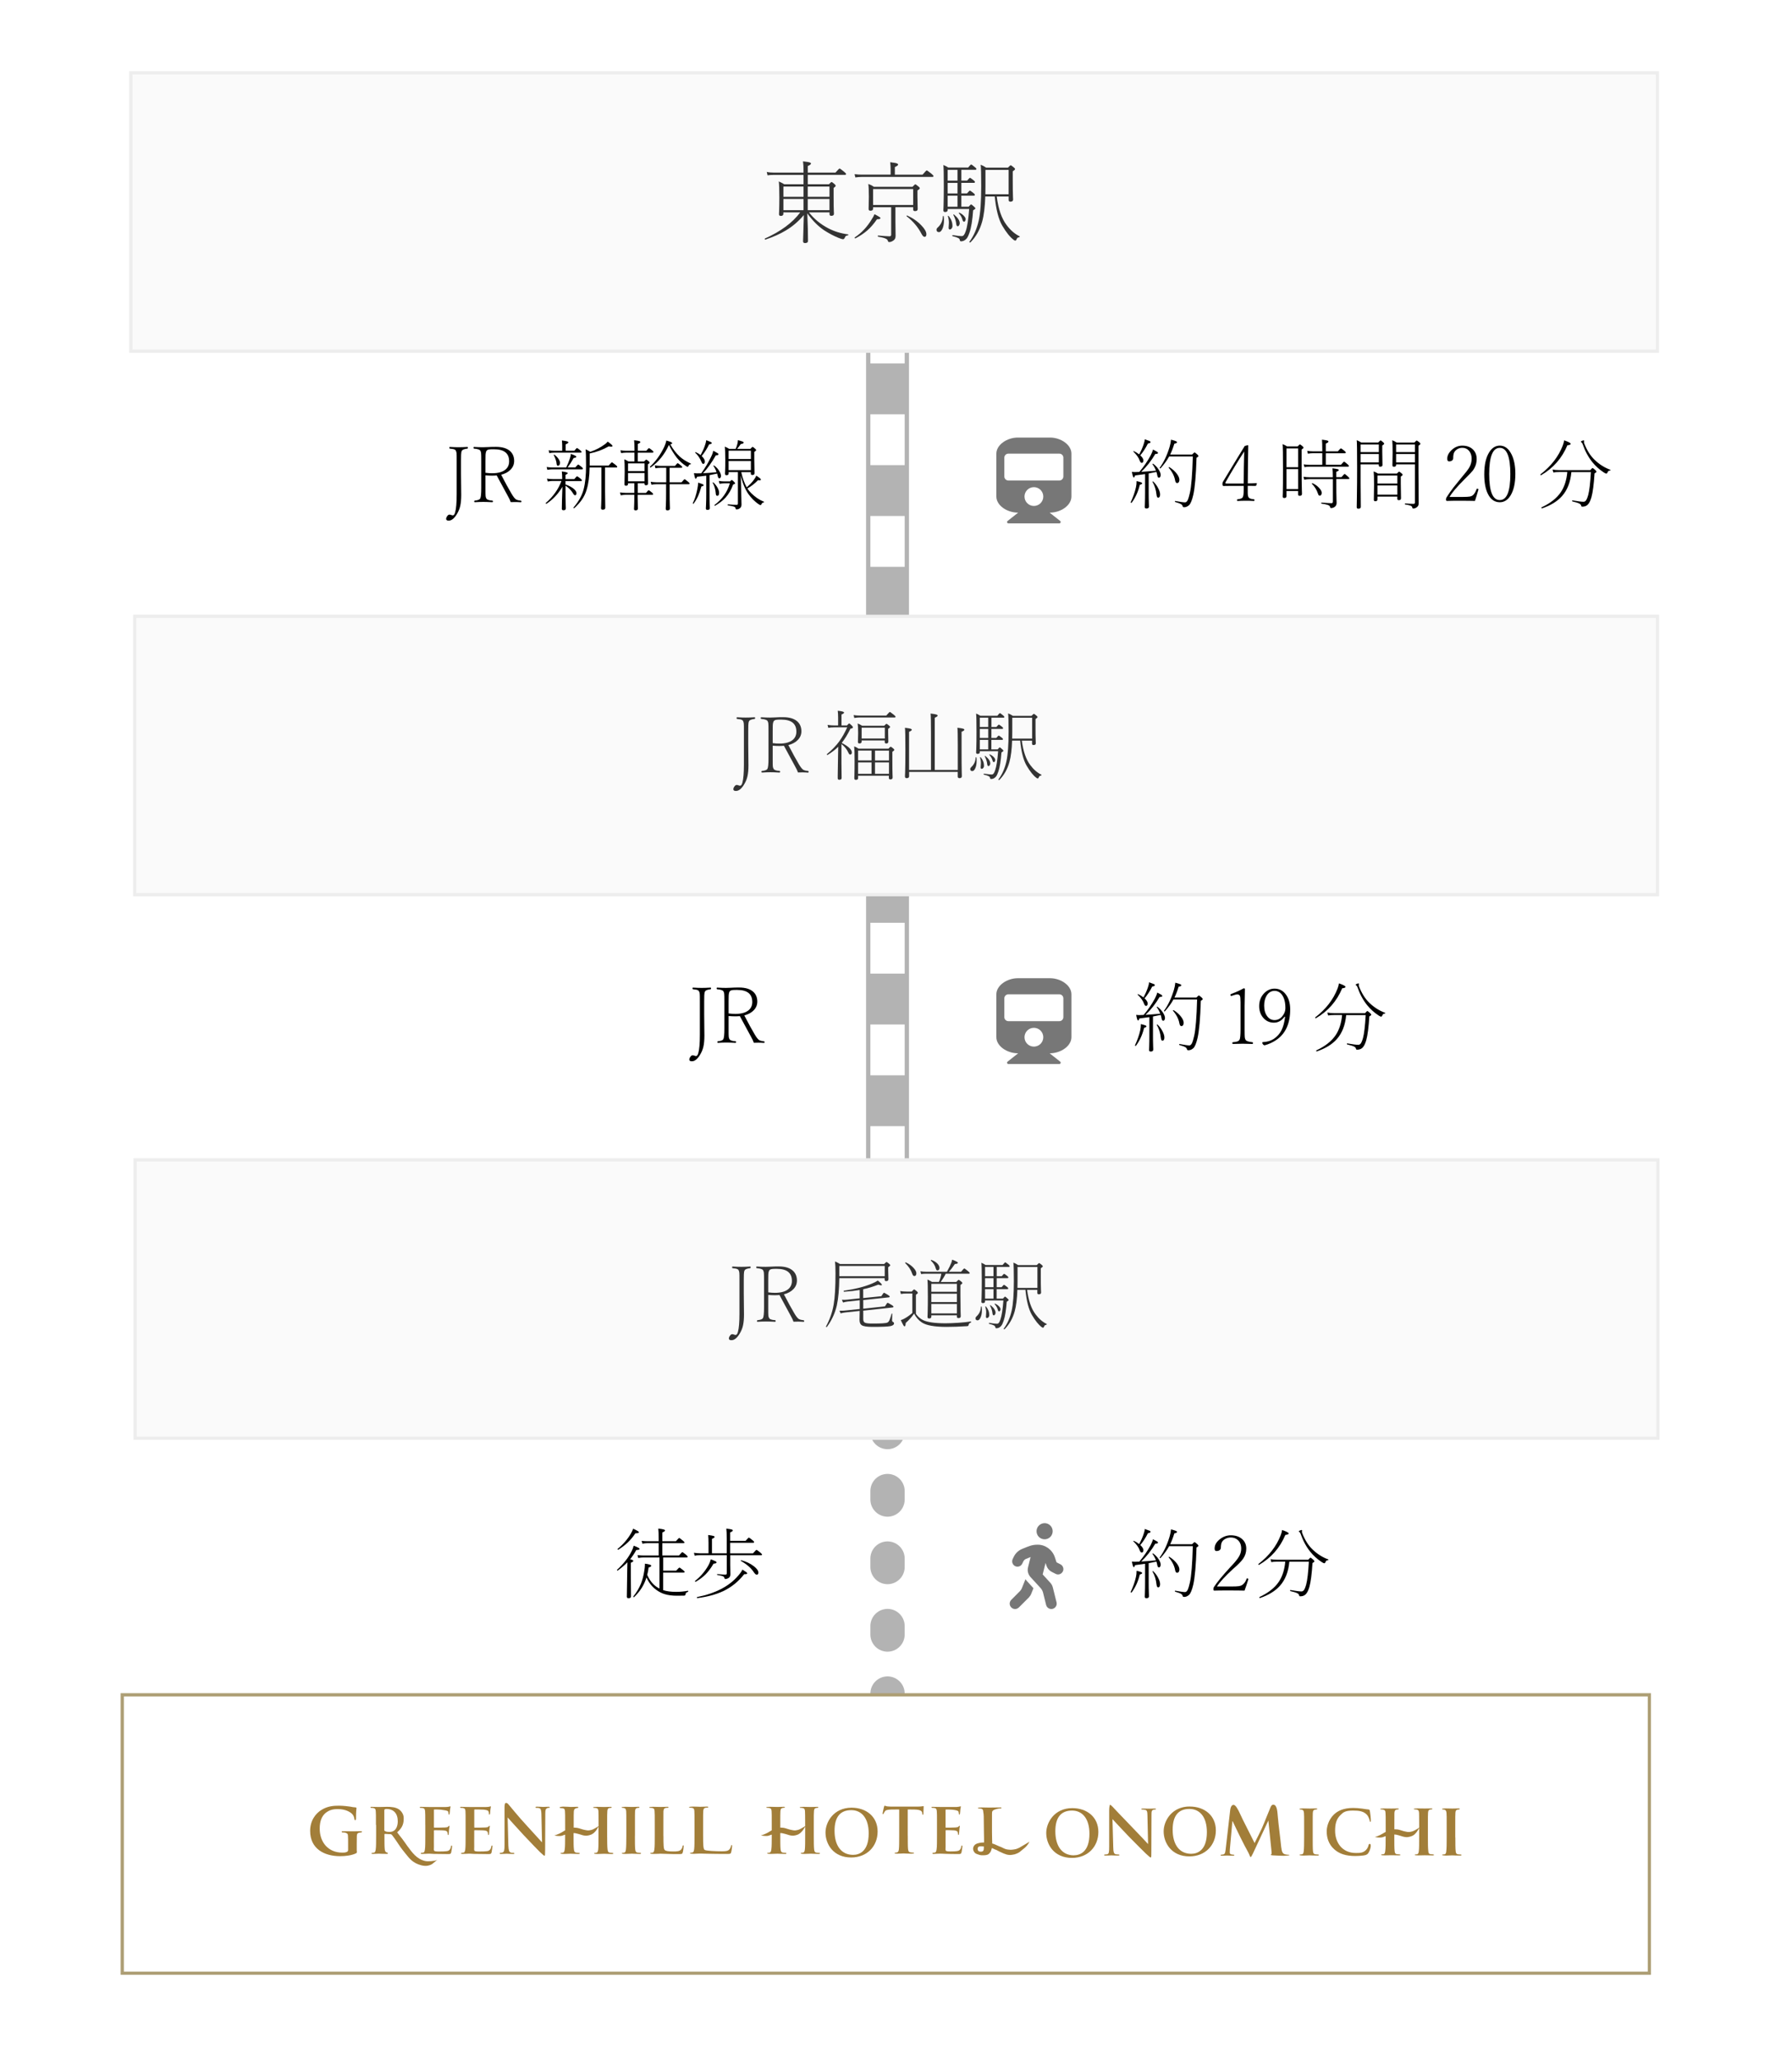 <?xml version="1.0" encoding="UTF-8"?>
<svg id="_レイヤー_4" data-name="レイヤー 4" xmlns="http://www.w3.org/2000/svg" xmlns:xlink="http://www.w3.org/1999/xlink" viewBox="0 0 417.75 480">
  <defs>
    <style>
      .cls-1, .cls-2, .cls-3, .cls-4 {
        stroke-width: 8px;
      }

      .cls-1, .cls-2, .cls-3, .cls-4, .cls-5, .cls-6 {
        fill: none;
      }

      .cls-1, .cls-4 {
        stroke-linecap: round;
        stroke-linejoin: round;
      }

      .cls-1, .cls-4, .cls-6 {
        stroke: #b3b3b3;
      }

      .cls-2 {
        stroke-dasharray: 0 0 11.85 11.85;
      }

      .cls-2, .cls-3 {
        stroke: #fff;
      }

      .cls-2, .cls-3, .cls-7, .cls-8, .cls-6, .cls-9, .cls-10 {
        stroke-miterlimit: 10;
      }

      .cls-11 {
        fill: #777;
      }

      .cls-12 {
        fill: #333;
      }

      .cls-4 {
        stroke-dasharray: 0 0 1.97 13.76;
      }

      .cls-7 {
        filter: url(#drop-shadow-2);
      }

      .cls-7, .cls-8, .cls-9, .cls-10 {
        stroke-width: .75px;
      }

      .cls-7, .cls-9, .cls-10 {
        fill: #fafafa;
        stroke: #ededed;
      }

      .cls-8 {
        fill: #fff;
        stroke: #ad9e74;
      }

      .cls-13 {
        fill: #a27e39;
      }

      .cls-6 {
        stroke-width: 10px;
      }

      .cls-9 {
        filter: url(#drop-shadow-3);
      }

      .cls-10 {
        filter: url(#drop-shadow-1);
      }
    </style>
    <filter id="drop-shadow-1" filterUnits="userSpaceOnUse">
      <feOffset dx="2" dy="2"/>
      <feGaussianBlur result="blur" stdDeviation="3"/>
      <feFlood flood-color="#000" flood-opacity=".1"/>
      <feComposite in2="blur" operator="in"/>
      <feComposite in="SourceGraphic"/>
    </filter>
    <filter id="drop-shadow-2" filterUnits="userSpaceOnUse">
      <feOffset dx="2" dy="2"/>
      <feGaussianBlur result="blur-2" stdDeviation="3"/>
      <feFlood flood-color="#000" flood-opacity=".1"/>
      <feComposite in2="blur-2" operator="in"/>
      <feComposite in="SourceGraphic"/>
    </filter>
    <filter id="drop-shadow-3" filterUnits="userSpaceOnUse">
      <feOffset dx="2" dy="2"/>
      <feGaussianBlur result="blur-3" stdDeviation="3"/>
      <feFlood flood-color="#000" flood-opacity=".1"/>
      <feComposite in2="blur-3" operator="in"/>
      <feComposite in="SourceGraphic"/>
    </filter>
  </defs>
  <rect id="_スライス_" data-name="&amp;lt;スライス&amp;gt;" class="cls-5" y="-2" width="860" height="480"/>
  <rect id="_スライス_-2" data-name="&amp;lt;スライス&amp;gt;" class="cls-5" x="-1" y="-2" width="861" height="481"/>
  <g>
    <path class="cls-11" d="m239.07,368.03c.34.46-.31-.26,1.85,2.1l-.53,1.32c-.13.32-.32.6-.55.84l-2.32,2.32c-.49.49-1.28.49-1.77,0s-.49-1.28,0-1.77l1.95-1.96c.24-.24.43-.52.55-.84l.81-2.01Zm8.69-1.8c-.31.62-1.05.87-1.66.56l-.91-.46c-.59-.3-1.03-.82-1.24-1.45l-.21-.64-.67,2.68,1.78,1.94c.28.3.48.68.58,1.08l.87,3.48c.17.67-.24,1.35-.91,1.52s-1.35-.24-1.52-.91l-.71-2.86c-.1-.4-.3-.77-.58-1.08l-2.34-2.55c-.57-.62-.79-1.48-.58-2.3l.59-2.37-1.05.42c-.28.11-.51.33-.64.6l-.26.53c-.31.62-1.05.87-1.66.56-.61-.31-.86-1.06-.55-1.68l.26-.53c.41-.82,1.1-1.46,1.94-1.8,1.46-.59,2.24-.99,3.64-.98,1.82,0,3.42,1.22,3.99,2.96l.38,1.15.91.46c.61.31.86,1.07.56,1.68Zm-6.12-9.38c0-1.04.84-1.88,1.88-1.88s1.88.84,1.88,1.88-.84,1.88-1.88,1.88-1.88-.84-1.88-1.88Z"/>
    <path class="cls-11" d="m249.77,241.72c0,2.02-2.41,3.75-5.08,3.75l2.46,1.94c.23.18.1.56-.19.56h-11.88c-.3,0-.43-.37-.19-.56l2.46-1.94c-2.66,0-5.08-1.72-5.08-3.75v-10c0-2.07,2.5-3.75,5-3.75h7.5c2.54,0,5,1.68,5,3.75v10Zm-1.88-9.06c0-.52-.42-.94-.94-.94h-11.88c-.52,0-.94.42-.94.94v4.38c0,.52.42.94.94.94h11.88c.52,0,.94-.42.94-.94v-4.38Zm-9.06,9.06c0,1.21.98,2.19,2.19,2.19s2.19-.98,2.19-2.19-.98-2.19-2.19-2.19-2.19.98-2.19,2.19Z"/>
    <g>
      <line class="cls-6" x1="206.9" y1="55" x2="206.9" y2="292.12"/>
      <g>
        <line class="cls-3" x1="206.9" y1="55" x2="206.9" y2="61"/>
        <line class="cls-2" x1="206.9" y1="72.85" x2="206.9" y2="280.2"/>
        <line class="cls-3" x1="206.9" y1="286.12" x2="206.9" y2="292.12"/>
      </g>
    </g>
    <g>
      <line class="cls-1" x1="206.9" y1="317" x2="206.9" y2="318"/>
      <line class="cls-4" x1="206.9" y1="331.76" x2="206.9" y2="419.24"/>
      <line class="cls-1" x1="206.9" y1="426.12" x2="206.9" y2="427.12"/>
    </g>
    <rect class="cls-10" x="28.5" y="14.97" width="355.89" height="64.88"/>
    <g>
      <path class="cls-12" d="m187.32,42.96v-2.2h-6.91c-.62,0-1.11.03-1.48.1l-.18-.79c.49.11,1.04.16,1.66.16h6.91v-.26c0-1.02-.04-1.81-.12-2.37.85.1,1.39.19,1.62.28.15.05.23.12.23.23,0,.18-.25.38-.74.58v1.54h6.45c.56-.64.88-.96.96-.96s.43.25,1.06.76c.31.25.46.43.46.54,0,.12-.09.18-.28.18h-8.65v2.2h4.92c.35-.36.56-.54.63-.54s.29.16.67.48c.18.16.28.3.28.4,0,.13-.16.3-.48.5v2.06c0,1.39.02,2.5.05,3.34.02.4.03.61.03.63,0,.32-.21.48-.63.48-.27,0-.4-.13-.4-.4v-.4h-4.79c1.19,1.52,2.68,2.75,4.47,3.69,1.4.74,2.95,1.21,4.63,1.43.05.01.07.05.07.1,0,.08-.03.12-.09.13-.23.03-.39.08-.47.14-.09.06-.16.17-.22.32-.13.29-.27.44-.42.44-.22,0-.62-.12-1.2-.36-1.01-.41-2.08-.98-3.21-1.7-1.42-.95-2.74-2.27-3.95-3.97.11,2.61.16,4.75.16,6.43,0,.33-.23.5-.69.5-.31,0-.46-.14-.46-.42,0-.44.06-2.48.18-6.11-1.22,1.45-2.62,2.65-4.2,3.59-1.32.8-2.91,1.51-4.77,2.13h-.02c-.08,0-.12-.06-.12-.17,0-.04.01-.07.04-.08,3.68-1.65,6.43-3.68,8.23-6.09h-3.93v.32c0,.33-.2.5-.6.5-.28,0-.42-.13-.42-.4,0-.03,0-.12.01-.26,0-.16.01-.3.02-.42.03-.86.05-1.93.05-3.21,0-1.83-.04-3.08-.13-3.74.47.2.9.42,1.29.66h4.47Zm0,.52h-4.69v2.38h4.69v-2.38Zm0,2.9h-4.69v2.6h4.69v-2.6Zm.98-2.9v2.38h5.07v-2.38h-5.07Zm0,2.9v2.6h5.07v-2.6h-5.07Z"/>
      <path class="cls-12" d="m207.62,40.71v-1.32c0-.48-.03-1-.1-1.58.82.1,1.34.18,1.57.27.18.07.28.16.28.28,0,.16-.25.36-.76.57v1.78h6.45c.57-.67.9-1,.98-1s.45.26,1.1.78c.32.26.48.45.48.56,0,.12-.1.18-.3.18h-16.42c-.43,0-.93.04-1.5.12l-.18-.77c.54.08,1.1.12,1.68.12h6.72Zm-8.21,14.83s-.02.01-.03.01c-.1,0-.14-.06-.14-.17,0-.03.01-.05.04-.07,1.59-1.05,2.9-2.46,3.94-4.21.29-.42.5-.81.64-1.18.94.47,1.4.77,1.4.9,0,.18-.27.28-.82.28-.71,1.03-1.45,1.89-2.21,2.56-.78.69-1.72,1.32-2.81,1.89Zm8.34-7.25h-4.21v.3c0,.35-.21.52-.63.52-.28,0-.42-.14-.42-.42l.06-2.77c0-1.37-.04-2.38-.13-3.05.48.17.91.39,1.28.66h9.03c.36-.39.58-.58.65-.58s.31.17.74.52c.2.16.3.3.3.4,0,.12-.18.3-.55.52v1.36l.06,2.97c0,.32-.21.48-.63.48-.28,0-.42-.13-.42-.38v-.54h-4.14v3.38l.04,3.34c0,.55-.25.95-.75,1.2-.24.14-.49.21-.74.21-.17,0-.28-.1-.32-.3-.04-.4-.79-.72-2.26-.95-.05-.01-.08-.06-.08-.15,0-.08.03-.12.08-.12,1.39.12,2.27.18,2.66.18.25,0,.38-.13.38-.38v-6.41Zm-4.21-.52h9.34v-3.71h-9.34v3.71Zm11.99,7.43c-.23,0-.47-.24-.72-.72-.79-1.53-1.94-2.9-3.46-4.09-.01,0-.02-.02-.02-.03,0-.1.04-.14.13-.14.01,0,.02,0,.03.01,1.33.6,2.44,1.38,3.33,2.33.76.79,1.14,1.47,1.14,2.04,0,.4-.15.6-.44.6Z"/>
      <path class="cls-12" d="m218.88,54.09c-.38,0-.56-.19-.56-.56,0-.18.1-.36.3-.53.75-.68,1.14-1.54,1.18-2.6,0-.04.03-.06.1-.06s.1.02.1.06c.04.31.06.63.06.94,0,.86-.14,1.56-.42,2.1-.23.44-.48.66-.76.66Zm2.04-5.38v.21c0,.33-.2.49-.6.49-.27,0-.4-.13-.4-.4,0,0,.01-.33.04-.96.04-1.3.06-2.85.06-4.67,0-2.67-.03-4.32-.1-4.93.44.18.83.39,1.15.6h4.62c.39-.48.63-.72.71-.72s.41.24.98.72c.16.12.24.24.24.34,0,.12-.09.18-.28.18h-3.23v2.52h1.34c.38-.44.6-.66.68-.66.06,0,.37.22.92.66.15.12.23.24.23.34,0,.12-.09.18-.27.18h-2.9v2.46h1.32c.38-.44.6-.66.68-.66.06,0,.37.22.92.66.15.12.23.24.23.34,0,.12-.09.18-.27.18h-2.88v2.58h1.7c.32-.36.52-.54.58-.54s.29.17.67.52c.21.18.32.32.32.42,0,.09-.17.24-.52.44-.17,2.34-.45,4.06-.84,5.17-.23.68-.45,1.15-.67,1.4-.38.44-.82.66-1.32.66-.16,0-.26-.1-.28-.3s-.14-.35-.35-.46c-.23-.13-.67-.28-1.32-.44-.05-.01-.08-.06-.08-.14,0-.09.03-.13.08-.11,1.06.16,1.76.24,2.11.24.21,0,.39-.1.53-.29.13-.16.27-.45.41-.87.36-1,.62-2.72.8-5.17h-5.01Zm0-6.61h2.29v-2.52h-2.29v2.52Zm0,.52v2.46h2.29v-2.46h-2.29Zm0,2.98v2.58h2.29v-2.58h-2.29Zm.54,7.88c-.21,0-.32-.13-.32-.38l.07-1.18c0-.51-.08-1.02-.24-1.53v-.02s.02-.06.07-.07c.04,0,.08,0,.1.03.6.71.9,1.49.9,2.35,0,.22-.07.41-.21.58-.12.14-.25.22-.39.22Zm1.8-.75c-.18,0-.3-.17-.34-.52-.07-.7-.29-1.41-.67-2.12,0-.01-.01-.02-.01-.03,0-.05.03-.08.1-.08.03,0,.06,0,.07.02.88.74,1.32,1.41,1.32,2.02,0,.18-.05.35-.15.5-.1.15-.21.22-.33.22Zm1.46-1.06c-.14,0-.26-.16-.36-.48-.15-.55-.43-1.05-.84-1.5-.01-.01-.02-.03-.02-.04,0-.06.03-.09.1-.09.01,0,.03,0,.04.01.41.17.76.42,1.06.74.27.28.4.53.4.76,0,.16-.04.31-.11.43-.08.12-.16.18-.27.18Zm4.97-5.88c-.08,2.39-.31,4.33-.72,5.83-.53,1.93-1.45,3.56-2.75,4.88-.01.01-.03.02-.06.02-.12,0-.18-.05-.18-.14,0-.02,0-.04.02-.05,1.01-1.37,1.73-3.02,2.16-4.93.39-1.72.58-4.39.58-8.03,0-2.66-.04-4.32-.13-4.98.41.15.84.38,1.28.68h5.08c.36-.38.58-.56.65-.56s.3.17.71.5c.2.16.3.3.3.4,0,.11-.18.28-.54.52v2.29c0,1.49.02,2.69.05,3.59.02.44.03.67.03.69,0,.33-.21.5-.63.5-.27,0-.4-.13-.4-.4v-.8h-2.78c.37,2.9,1.13,5.12,2.3,6.65.9,1.2,1.9,2.07,3.01,2.61.03,0,.05.03.05.07,0,.09-.04.14-.13.15-.2.03-.34.09-.42.16-.08.08-.16.23-.25.45-.05.12-.14.18-.26.18-.08,0-.19-.05-.34-.16-.84-.62-1.74-1.73-2.69-3.34-.86-1.49-1.44-3.75-1.74-6.79h-2.2Zm.02-.52h5.42v-5.68h-5.4v3.8c0,.88,0,1.5-.02,1.88Z"/>
    </g>
    <rect class="cls-7" x="29.4" y="141.63" width="355" height="64.88"/>
    <g>
      <path class="cls-12" d="m175.9,167.55c-.71.08-1.13.24-1.27.5-.11.19-.17.5-.18.94-.01.19-.02.65-.02,1.39v3.02l.05,4.97c0,1.03-.08,1.87-.23,2.53-.13.59-.35,1.15-.66,1.7-.64,1.15-1.32,1.73-2.03,1.73-.4,0-.6-.13-.6-.4,0-.21.09-.43.27-.67.16-.22.33-.33.5-.33.15,0,.29.03.41.09.18.06.31.09.38.09.23,0,.42-.23.54-.7.24-.83.36-2.25.36-4.26v-7.76c0-1,0-1.59-.03-1.77-.02-.23-.08-.43-.18-.62-.09-.16-.29-.28-.61-.35-.12-.02-.38-.06-.76-.1-.09-.02-.14-.08-.14-.2,0-.13.05-.19.14-.19.83.05,1.49.07,2,.07.6,0,1.28-.02,2.04-.07.11,0,.16.06.16.19,0,.12-.05.18-.16.2Z"/>
      <path class="cls-12" d="m180.13,173.76v2.97c0,1.03,0,1.66.03,1.87.02.22.08.41.18.58.14.27.6.43,1.37.48.11.01.16.08.16.2s-.06.18-.18.18c-.93-.05-1.62-.07-2.06-.07-.54,0-1.19.02-1.95.07-.12,0-.18-.06-.18-.18s.06-.18.18-.2c.69-.07,1.09-.23,1.22-.48.17-.29.25-1.1.25-2.45v-6.37c0-.96-.01-1.54-.04-1.75-.02-.22-.08-.41-.18-.58-.14-.25-.62-.41-1.44-.48-.11-.02-.16-.08-.16-.2,0-.13.05-.19.16-.19.83.05,1.51.07,2.04.07.12,0,.52-.01,1.2-.04.53-.04,1.15-.05,1.85-.05,1.52,0,2.65.36,3.38,1.07.57.56.86,1.3.86,2.21,0,.77-.27,1.44-.82,2.01-.53.56-1.26.96-2.21,1.21.98,1.89,1.78,3.35,2.39,4.37.4.69.74,1.14,1.03,1.35.21.15.58.25,1.13.31.12.02.18.08.18.2s-.06.18-.18.18c-.54-.04-.97-.05-1.28-.05-.46,0-.81,0-1.04.02-.12-.38-.35-.85-.67-1.42-.35-.61-.81-1.47-1.4-2.58-.55-1.04-.95-1.78-1.2-2.22-.38.04-.75.05-1.1.05-.45,0-.96-.02-1.55-.07Zm0-.58c.59.08,1.11.11,1.56.11,1.44,0,2.5-.31,3.18-.92.52-.47.78-1.1.78-1.86,0-1.88-1.18-2.81-3.53-2.81-.56,0-.93.01-1.09.04-.3.04-.51.14-.63.29-.13.16-.22.49-.25.98-.01.22-.02.67-.02,1.35v2.82Z"/>
      <path class="cls-12" d="m195.42,174.02c-.66.66-1.49,1.3-2.5,1.92-.01,0-.02,0-.04,0-.09,0-.13-.05-.13-.15,0-.02,0-.03.02-.04,1.19-.98,2.15-1.97,2.88-2.98.64-.88,1.26-1.97,1.85-3.26h-3.02c-.55,0-1.01.04-1.39.11l-.17-.69c.55.09,1.07.13,1.56.13h.9v-1.84c0-.6-.03-1.13-.09-1.58.98.09,1.48.24,1.48.43,0,.13-.2.28-.6.45v2.54h1.27c.29-.31.46-.47.53-.47.06,0,.27.18.64.54.15.16.22.28.22.38,0,.16-.19.26-.57.31-.69,1.39-1.37,2.49-2.04,3.31,1.58.82,2.37,1.57,2.37,2.25,0,.15-.04.27-.13.36-.08.08-.18.12-.28.12-.13,0-.26-.14-.4-.43-.35-.79-.88-1.46-1.62-2.02v4.45l.04,3.45c0,.28-.18.41-.55.41-.24,0-.36-.11-.36-.34,0-.05,0-.26,0-.63.03-1.35.06-3.01.08-5,0-.39.01-.96.04-1.73Zm3.73-6.71l-.16-.66c.46.07.94.11,1.44.11h6.17c.49-.56.77-.84.84-.84s.38.22.92.65c.28.22.41.38.41.48,0,.11-.08.16-.25.16h-8.09c-.37,0-.8.04-1.28.11Zm.89,13.47v.54c0,.28-.17.42-.52.42-.24,0-.36-.11-.36-.34,0-.04,0-.13,0-.27,0-.19.01-.34.02-.47.03-.93.04-2.01.04-3.23,0-1.79-.03-2.95-.09-3.49.35.13.69.31,1.04.54h6.93c.3-.31.48-.47.54-.47s.25.14.59.41c.17.14.25.25.25.34,0,.11-.15.25-.45.45v2.05c0,1.32.01,2.42.04,3.28,0,.11.01.26.02.47,0,.11,0,.17,0,.2,0,.29-.18.43-.54.43-.23,0-.34-.12-.34-.36v-.5h-7.2Zm6.22-8.22h-5.4v.27c0,.29-.17.43-.52.43-.23,0-.34-.11-.34-.34l.05-2.03c0-.99-.04-1.75-.11-2.29.35.13.7.31,1.05.54h5.13c.3-.31.48-.47.54-.47s.25.13.57.4c.18.14.27.25.27.34,0,.11-.15.25-.45.45v.88l.04,2.1c0,.29-.17.43-.5.43-.23,0-.34-.12-.34-.36v-.34Zm-3.09,2.36h-3.13v2.3h3.13v-2.3Zm-3.13,5.41h3.13v-2.65h-3.13v2.65Zm.83-8.22h5.4v-2.53h-5.4v2.53Zm6.37,5.12v-2.3h-3.26v2.3h3.26Zm0,3.1v-2.65h-3.26v2.65h3.26Z"/>
      <path class="cls-12" d="m211.94,179.43h5.09v-8.64c0-2.5-.03-4-.09-4.5.71.08,1.17.16,1.39.24.16.06.25.14.25.25,0,.13-.22.3-.67.49v12.16h5.37v-5.84c0-2.17-.03-3.5-.09-3.99.71.08,1.17.16,1.37.23.16.05.25.13.25.24,0,.13-.22.29-.65.47v4.16c0,2.36.01,4.15.04,5.37,0,.18.01.38.02.59,0,.13,0,.21,0,.24,0,.3-.18.45-.55.45-.26,0-.4-.13-.4-.38v-1.08h-11.34v1.01c0,.3-.19.45-.58.45-.25,0-.38-.13-.38-.38,0-.04,0-.14,0-.31.01-.21.02-.39.03-.56.04-1.3.06-3.03.06-5.18,0-3.05-.03-4.82-.1-5.31.7.08,1.15.16,1.35.23.16.05.24.13.24.24,0,.14-.21.3-.63.47v8.89Z"/>
      <path class="cls-12" d="m226.66,179.7c-.32,0-.48-.16-.48-.48,0-.15.08-.3.25-.46.64-.58.98-1.32,1.01-2.23,0-.04.03-.05.09-.05s.09.02.09.05c.04.27.05.54.05.81,0,.74-.12,1.34-.36,1.8-.19.38-.41.56-.65.56Zm1.75-4.61v.18c0,.28-.17.42-.52.42-.23,0-.34-.11-.34-.34,0,0,.01-.28.04-.83.04-1.11.05-2.45.05-4,0-2.29-.03-3.7-.09-4.23.38.16.71.33.98.52h3.96c.33-.41.54-.62.61-.62s.35.21.84.62c.13.11.2.2.2.29,0,.11-.08.16-.24.16h-2.77v2.16h1.15c.32-.38.52-.56.58-.56.05,0,.32.19.79.56.13.11.19.2.19.29,0,.11-.08.16-.23.16h-2.49v2.11h1.13c.32-.38.52-.56.58-.56.05,0,.32.19.79.56.13.11.19.2.19.29,0,.11-.08.16-.23.16h-2.47v2.21h1.46c.28-.31.44-.47.5-.47s.25.15.57.45c.18.15.27.27.27.36,0,.08-.15.2-.45.38-.15,2-.39,3.48-.72,4.43-.19.58-.38.98-.57,1.2-.32.38-.7.56-1.13.56-.14,0-.22-.08-.24-.25s-.12-.3-.3-.4c-.2-.11-.58-.24-1.13-.38-.05-.01-.07-.05-.07-.12,0-.08.02-.11.07-.1.91.13,1.51.2,1.81.2.18,0,.33-.08.46-.25.11-.14.23-.39.35-.75.3-.86.53-2.33.69-4.43h-4.3Zm0-5.67h1.96v-2.16h-1.96v2.16Zm0,.45v2.11h1.96v-2.11h-1.96Zm0,2.56v2.21h1.96v-2.21h-1.96Zm.47,6.75c-.18,0-.27-.11-.27-.33l.06-1.01c0-.44-.07-.88-.2-1.31v-.02s.02-.05.06-.06c.04,0,.06,0,.09.03.52.61.77,1.28.77,2.01,0,.19-.06.35-.18.5-.11.12-.22.18-.33.18Zm1.55-.64c-.16,0-.25-.15-.29-.45-.06-.6-.25-1.21-.57-1.82,0-.01,0-.02,0-.03,0-.05.03-.07.09-.07.03,0,.05,0,.06.02.76.63,1.13,1.21,1.13,1.73,0,.16-.04.3-.13.43s-.18.19-.29.19Zm1.25-.91c-.12,0-.23-.14-.31-.41-.13-.47-.37-.9-.72-1.28-.01-.01-.02-.02-.02-.04,0-.05.03-.08.09-.08.01,0,.02,0,.04,0,.35.15.65.36.91.63.23.24.34.46.34.65,0,.14-.03.26-.1.36s-.14.15-.23.15Zm4.26-5.04c-.06,2.04-.27,3.71-.62,5-.46,1.66-1.24,3.05-2.36,4.18-.01.01-.03.02-.05.02-.11,0-.16-.04-.16-.12,0-.02,0-.03.02-.04.87-1.18,1.49-2.59,1.85-4.23.33-1.47.5-3.76.5-6.88,0-2.28-.04-3.7-.11-4.27.35.13.72.32,1.1.58h4.35c.31-.32.5-.48.55-.48s.26.14.61.43c.17.14.25.25.25.34,0,.09-.16.24-.47.45v1.96c0,1.28.01,2.3.04,3.08.02.38.03.58.03.59,0,.29-.18.43-.54.43-.23,0-.34-.11-.34-.34v-.69h-2.38c.32,2.48.97,4.39,1.97,5.7.77,1.03,1.63,1.78,2.58,2.24.03,0,.04.03.04.06,0,.08-.04.12-.11.13-.17.03-.29.08-.36.14-.07.07-.14.2-.21.39-.05.11-.12.16-.22.16-.06,0-.16-.05-.29-.14-.72-.53-1.49-1.48-2.3-2.87-.74-1.28-1.24-3.22-1.49-5.82h-1.89Zm.02-.45h4.65v-4.87h-4.63v3.26c0,.75,0,1.29-.02,1.61Z"/>
    </g>
    <rect class="cls-9" x="29.5" y="268.3" width="355" height="64.88"/>
    <g>
      <path class="cls-12" d="m174.86,295.55c-.71.08-1.13.24-1.27.5-.11.19-.17.5-.18.94-.01.19-.02.65-.02,1.39v3.02l.05,4.97c0,1.03-.08,1.87-.23,2.53-.13.59-.35,1.15-.66,1.7-.64,1.15-1.32,1.73-2.03,1.73-.4,0-.6-.13-.6-.4,0-.21.09-.43.27-.67.16-.22.33-.33.5-.33.15,0,.29.03.41.09.18.06.31.09.38.09.23,0,.42-.23.54-.7.24-.83.36-2.25.36-4.26v-7.76c0-1,0-1.59-.03-1.77-.02-.23-.08-.43-.18-.62-.09-.16-.29-.28-.61-.35-.12-.02-.38-.06-.76-.1-.09-.02-.14-.08-.14-.2,0-.13.05-.19.14-.19.83.05,1.49.07,2,.07.6,0,1.28-.02,2.04-.07.11,0,.16.06.16.19,0,.12-.05.18-.16.2Z"/>
      <path class="cls-12" d="m179.09,301.76v2.97c0,1.03,0,1.66.03,1.87.02.22.08.41.18.58.14.27.6.43,1.37.48.11.01.16.08.16.2s-.06.18-.18.18c-.93-.05-1.62-.07-2.06-.07-.54,0-1.19.02-1.95.07-.12,0-.18-.06-.18-.18s.06-.18.18-.2c.69-.07,1.09-.23,1.22-.48.17-.29.25-1.1.25-2.45v-6.37c0-.96-.01-1.54-.04-1.75-.02-.22-.08-.41-.18-.58-.14-.25-.62-.41-1.44-.48-.11-.02-.16-.08-.16-.2,0-.13.05-.19.16-.19.83.05,1.51.07,2.04.07.12,0,.52-.01,1.2-.04.53-.04,1.15-.05,1.85-.05,1.52,0,2.65.36,3.38,1.07.57.56.86,1.3.86,2.21,0,.77-.27,1.44-.82,2.01-.53.56-1.26.96-2.21,1.21.98,1.89,1.78,3.35,2.39,4.37.4.69.74,1.14,1.03,1.35.21.15.58.25,1.13.31.12.02.18.08.18.2s-.06.18-.18.18c-.54-.04-.97-.05-1.28-.05-.46,0-.81,0-1.04.02-.12-.38-.35-.85-.67-1.42-.35-.61-.81-1.47-1.4-2.58-.55-1.04-.95-1.78-1.2-2.22-.38.04-.75.05-1.1.05-.45,0-.96-.02-1.55-.07Zm0-.58c.59.08,1.11.11,1.56.11,1.44,0,2.5-.31,3.18-.92.52-.47.78-1.1.78-1.86,0-1.88-1.18-2.81-3.53-2.81-.56,0-.93.01-1.09.04-.3.04-.51.14-.63.29-.13.16-.22.49-.25.98-.01.22-.02.67-.02,1.35v2.82Z"/>
      <path class="cls-12" d="m206.25,297.87h-10.59c-.03,2.58-.22,4.69-.57,6.32-.42,1.84-1.2,3.52-2.32,5.05-.02.02-.04.04-.07.04-.09,0-.14-.04-.14-.12,0-.01,0-.02,0-.04.9-1.66,1.49-3.36,1.78-5.1.29-1.62.43-4.05.43-7.27,0-1.25-.04-2.18-.11-2.77.39.16.77.36,1.16.6h10.28c.32-.32.51-.48.57-.48s.26.14.61.43c.17.14.25.25.25.34,0,.09-.16.24-.47.45v.81l.05,2c0,.29-.18.43-.54.43-.23,0-.34-.12-.34-.36v-.33Zm-10.59-.45h10.59v-2.39h-10.59v2.39Zm4.75,5.19v-1.98c-1.14.19-2.35.33-3.64.41-.06,0-.1-.05-.1-.14,0-.05.02-.08.06-.1,2.62-.38,4.8-.93,6.51-1.65.6-.25,1.06-.49,1.39-.72.29.21.53.42.72.64.16.17.24.29.24.35,0,.08-.06.12-.18.12-.13,0-.35-.05-.66-.16-1.25.49-2.43.85-3.52,1.07v2.06l4.23-.43c.33-.54.54-.81.62-.81.06,0,.39.18.97.54.24.15.36.28.36.38,0,.09-.08.15-.23.16l-5.94.63v2.01l5.05-.54c.35-.56.56-.84.63-.84.06,0,.4.18,1.01.55.24.15.36.28.36.38,0,.09-.08.15-.25.17l-6.8.74v1.96c0,.45.14.73.42.85.29.13.89.19,1.79.19,1.95,0,3.08-.07,3.4-.22.2-.09.36-.27.49-.55s.3-.79.52-1.53c0-.02.02-.04.04-.04.08,0,.11.03.11.09-.04.95-.05,1.43-.05,1.44,0,.25.08.4.24.45.14.05.21.16.21.34,0,.29-.28.5-.84.62-.6.12-1.98.18-4.16.18-1.3,0-2.15-.13-2.54-.4-.33-.22-.5-.64-.5-1.26l.04-2.06-3.38.36c-.35.04-.7.11-1.06.21l-.27-.62c.29,0,.48,0,.58,0,.25,0,.48-.01.7-.04l3.44-.36v-2.04l-2.87.31c-.32.04-.66.11-1.02.22l-.27-.65c.24.01.43.02.58.02.19,0,.42-.01.68-.04l2.9-.31Z"/>
      <path class="cls-12" d="m220.68,309.23c-2.84,0-4.78-.35-5.8-1.05-.73-.48-1.32-1.16-1.79-2.05-.5.74-1.15,1.47-1.95,2.19-.03.53-.12.79-.26.79-.09,0-.18-.08-.28-.25-.12-.19-.32-.6-.61-1.21.32-.09.57-.2.76-.31.57-.29,1.22-.74,1.93-1.35v-4.54h-1.25c-.62,0-1.09.04-1.42.11l-.16-.68c.39.08.92.12,1.58.12h1.1c.32-.34.51-.51.57-.51s.26.14.62.43c.17.16.25.28.25.36,0,.12-.15.27-.45.46v4.45c.44.64.98,1.12,1.63,1.44,1.03.5,2.78.76,5.26.76.84,0,1.85-.04,3.03-.12,1.18-.08,2.12-.18,2.84-.3.07-.01.11.03.11.12,0,.05-.02.09-.05.11-.23.11-.37.2-.42.26-.05.06-.09.16-.11.3-.03.19-.14.29-.33.3-1.77.11-3.37.17-4.8.17Zm-7.53-11.85c-.21,0-.38-.18-.5-.55-.27-.85-.82-1.68-1.64-2.49,0-.01,0-.02,0-.04,0-.06.04-.1.11-.1.01,0,.02,0,.04,0,.74.33,1.35.77,1.84,1.32.41.45.62.85.62,1.2,0,.43-.15.65-.44.65Zm9.92,9.15h-5.96v.31c0,.29-.18.43-.53.43-.24,0-.36-.12-.36-.36,0-.06.01-.43.04-1.09.03-1.07.04-2.25.04-3.56,0-2.16-.03-3.51-.1-4.07.38.16.74.35,1.06.56h1.62c.26-.57.45-1.22.56-1.92h-3.52c-.47,0-.87.03-1.19.09l-.16-.66c.33.08.78.12,1.34.12h4.84c.52-.93.86-1.66,1.05-2.18.07-.22.13-.43.17-.64.89.33,1.34.58,1.34.73,0,.16-.24.26-.71.29-.43.64-.89,1.25-1.4,1.8h2.84c.43-.52.68-.77.76-.77.07,0,.36.21.86.62.26.2.39.35.39.45,0,.11-.08.16-.25.16h-5.34c-.24.53-.63,1.17-1.16,1.92h3.62c.32-.33.51-.5.57-.5s.26.14.6.41c.17.14.25.25.25.34,0,.12-.15.27-.45.45v2.58c0,1.11.01,2.25.04,3.4.02.85.04,1.29.04,1.31,0,.29-.18.43-.55.43-.23,0-.35-.12-.35-.36v-.29Zm-4.54-10.46c-.18,0-.32-.18-.41-.54-.15-.6-.52-1.19-1.13-1.77,0-.01,0-.02,0-.04,0-.06.04-.1.11-.1h.03c.62.23,1.11.54,1.46.93.28.32.42.62.42.91,0,.4-.16.6-.47.6Zm-1.42,4.98h5.96v-1.85h-5.96v1.85Zm5.96.45h-5.96v1.94h5.96v-1.94Zm0,2.39h-5.96v2.19h5.96v-2.19Z"/>
      <path class="cls-12" d="m227.89,307.7c-.32,0-.48-.16-.48-.48,0-.15.08-.3.25-.46.64-.58.98-1.32,1.01-2.23,0-.04.03-.05.09-.05s.09.02.09.05c.04.27.05.54.05.81,0,.74-.12,1.34-.36,1.8-.19.38-.41.56-.65.56Zm1.75-4.61v.18c0,.28-.17.42-.52.42-.23,0-.34-.11-.34-.34,0,0,.01-.28.04-.83.04-1.11.05-2.45.05-4,0-2.29-.03-3.7-.09-4.23.38.16.71.33.98.52h3.96c.33-.41.54-.62.61-.62s.35.21.84.62c.13.11.2.2.2.29,0,.11-.08.16-.24.16h-2.77v2.16h1.15c.32-.38.52-.56.58-.56.05,0,.32.19.79.56.13.11.19.2.19.29,0,.11-.08.16-.23.16h-2.49v2.11h1.13c.32-.38.52-.56.58-.56.05,0,.32.19.79.56.13.11.19.2.19.29,0,.11-.08.16-.23.16h-2.47v2.21h1.46c.28-.31.44-.47.5-.47s.25.15.57.45c.18.15.27.27.27.36,0,.08-.15.2-.45.38-.15,2-.39,3.48-.72,4.43-.19.58-.38.98-.57,1.2-.32.38-.7.56-1.13.56-.14,0-.22-.08-.24-.25s-.12-.3-.3-.4c-.2-.11-.58-.24-1.13-.38-.05-.01-.07-.05-.07-.12,0-.08.02-.11.07-.1.91.13,1.51.2,1.81.2.18,0,.33-.08.46-.25.11-.14.23-.39.35-.75.3-.86.53-2.33.69-4.43h-4.3Zm0-5.67h1.96v-2.16h-1.96v2.16Zm0,.45v2.11h1.96v-2.11h-1.96Zm0,2.56v2.21h1.96v-2.21h-1.96Zm.47,6.75c-.18,0-.27-.11-.27-.33l.06-1.01c0-.44-.07-.88-.2-1.31v-.02s.02-.05.06-.06c.04,0,.06,0,.09.03.52.61.77,1.28.77,2.01,0,.19-.06.35-.18.5-.11.12-.22.18-.33.18Zm1.55-.64c-.16,0-.25-.15-.29-.45-.06-.6-.25-1.21-.57-1.82,0-.01,0-.02,0-.03,0-.05.03-.07.09-.07.03,0,.05,0,.06.02.76.63,1.13,1.21,1.13,1.73,0,.16-.04.3-.13.43s-.18.19-.29.19Zm1.25-.91c-.12,0-.23-.14-.31-.41-.13-.47-.37-.9-.72-1.28-.01-.01-.02-.02-.02-.04,0-.05.03-.08.09-.08.01,0,.02,0,.04,0,.35.15.65.36.91.63.23.24.34.46.34.65,0,.14-.03.26-.1.36s-.14.15-.23.15Zm4.26-5.04c-.06,2.04-.27,3.71-.62,5-.46,1.66-1.24,3.05-2.36,4.18-.01.01-.03.02-.05.02-.11,0-.16-.04-.16-.12,0-.02,0-.03.02-.04.87-1.18,1.49-2.59,1.85-4.23.33-1.47.5-3.76.5-6.88,0-2.28-.04-3.7-.11-4.27.35.13.72.32,1.1.58h4.35c.31-.32.5-.48.55-.48s.26.14.61.43c.17.14.25.25.25.34,0,.09-.16.24-.47.45v1.96c0,1.28.01,2.3.04,3.08.02.38.03.58.03.59,0,.29-.18.43-.54.43-.23,0-.34-.11-.34-.34v-.69h-2.38c.32,2.48.97,4.39,1.97,5.7.77,1.03,1.63,1.78,2.58,2.24.03,0,.04.03.04.06,0,.08-.04.12-.11.13-.17.03-.29.08-.36.14-.07.07-.14.2-.21.39-.05.11-.12.16-.22.16-.06,0-.16-.05-.29-.14-.72-.53-1.49-1.48-2.3-2.87-.74-1.28-1.24-3.22-1.49-5.82h-1.89Zm.02-.45h4.65v-4.87h-4.63v3.26c0,.75,0,1.29-.02,1.61Z"/>
    </g>
    <g>
      <path d="m108.94,104.55c-.71.08-1.13.24-1.27.5-.11.19-.17.5-.18.94-.01.19-.02.65-.02,1.39v3.02l.05,4.97c0,1.03-.08,1.87-.23,2.53-.13.59-.35,1.15-.66,1.7-.64,1.15-1.32,1.73-2.03,1.73-.4,0-.6-.13-.6-.4,0-.21.09-.43.27-.67.16-.22.33-.33.5-.33.15,0,.29.03.41.09.18.06.31.09.38.09.23,0,.42-.23.54-.7.24-.83.36-2.25.36-4.26v-7.76c0-1,0-1.59-.03-1.77-.02-.23-.08-.43-.18-.62-.09-.16-.29-.28-.61-.35-.12-.02-.38-.06-.76-.1-.09-.02-.14-.08-.14-.2,0-.13.05-.19.14-.19.83.05,1.49.07,2,.07.6,0,1.28-.02,2.04-.07.11,0,.16.06.16.19,0,.12-.05.18-.16.2Z"/>
      <path d="m113.17,110.76v2.97c0,1.03,0,1.66.03,1.87.02.22.08.41.18.58.14.27.6.43,1.37.48.11.01.16.08.16.2s-.06.18-.18.18c-.93-.05-1.62-.07-2.06-.07-.54,0-1.19.02-1.95.07-.12,0-.18-.06-.18-.18s.06-.18.18-.2c.69-.07,1.09-.23,1.22-.48.17-.29.25-1.1.25-2.45v-6.37c0-.96-.01-1.54-.04-1.75-.02-.22-.08-.41-.18-.58-.14-.25-.62-.41-1.44-.48-.11-.02-.16-.08-.16-.2,0-.13.05-.19.16-.19.83.05,1.51.07,2.04.07.12,0,.52-.01,1.2-.04.53-.04,1.15-.05,1.85-.05,1.52,0,2.65.36,3.38,1.07.57.56.86,1.3.86,2.21,0,.77-.27,1.44-.82,2.01-.53.56-1.26.96-2.21,1.21.98,1.89,1.78,3.35,2.39,4.37.4.69.74,1.14,1.03,1.35.21.15.58.25,1.13.31.12.02.18.08.18.2s-.06.18-.18.18c-.54-.04-.97-.05-1.28-.05-.46,0-.81,0-1.04.02-.12-.38-.35-.85-.67-1.42-.35-.61-.81-1.47-1.4-2.58-.55-1.04-.95-1.78-1.2-2.22-.38.04-.75.05-1.1.05-.45,0-.96-.02-1.55-.07Zm0-.58c.59.08,1.11.11,1.56.11,1.44,0,2.5-.31,3.18-.92.52-.47.78-1.1.78-1.86,0-1.88-1.18-2.81-3.53-2.81-.56,0-.93.01-1.09.04-.3.04-.51.14-.63.29-.13.16-.22.49-.25.98-.01.22-.02.67-.02,1.35v2.82Z"/>
      <path d="m130.88,112.09h-2.07c-.27,0-.65.04-1.13.11l-.16-.66c.42.07.85.11,1.29.11h2.25c0-.77-.03-1.36-.09-1.78.91.11,1.37.24,1.37.4,0,.11-.17.24-.51.4v.99h2.04c.37-.45.59-.67.66-.67s.34.19.81.56c.21.16.31.3.31.4,0,.11-.08.16-.23.16h-3.59v.79c.85.3,1.51.66,1.97,1.06.39.34.59.67.59.98s-.12.48-.36.48c-.14,0-.3-.17-.48-.5-.42-.68-.99-1.26-1.71-1.73v.45c0,1.66.01,3.02.04,4.08,0,.12.01.3.02.54,0,.12,0,.2,0,.24,0,.28-.18.41-.55.41-.25,0-.38-.11-.38-.34,0-.86.05-2.57.14-5.13-.97,1.65-2.21,2.97-3.71,3.96-.01,0-.02,0-.04,0-.1,0-.15-.05-.15-.14,0-.02,0-.04.03-.05,1.69-1.46,2.91-3.16,3.64-5.1Zm1.12-3.16c.34-.7.63-1.4.86-2.11.15-.49.22-.84.22-1.04.85.29,1.27.51,1.27.66,0,.16-.21.26-.62.29-.44.81-.91,1.54-1.4,2.2h1.79c.38-.45.6-.67.67-.67s.33.19.79.56c.21.16.31.3.31.4,0,.11-.08.16-.24.16h-6.93c-.26,0-.63.04-1.12.11l-.16-.66c.42.07.84.11,1.27.11h3.26Zm-.94-3.9v-1.12c0-.37-.02-.79-.07-1.26.66.08,1.08.16,1.27.23.15.05.23.13.23.22,0,.13-.21.28-.62.45v1.49h2.02c.35-.42.55-.63.62-.63s.33.18.77.54c.19.15.29.28.29.38,0,.11-.08.16-.23.16h-6.2c-.33,0-.69.04-1.08.11l-.16-.66c.4.07.82.11,1.24.11h1.91Zm-.97,3.52c-.2,0-.31-.15-.33-.45-.05-.6-.28-1.28-.67-2.06,0-.01,0-.02,0-.03,0-.04.03-.06.1-.06.02,0,.04,0,.05.02.37.25.69.58.97.99.23.36.35.66.35.9,0,.2-.05.37-.16.51-.09.12-.19.18-.31.18Zm10.08.4h-2.72c-.03,2.09-.27,3.85-.72,5.27-.26.83-.62,1.56-1.07,2.21-.44.65-1.04,1.32-1.79,2-.01.01-.03.02-.04.02-.1,0-.15-.04-.15-.13,0-.02,0-.04.02-.05,1.2-1.4,1.99-2.82,2.36-4.26.38-1.45.56-3.3.56-5.55,0-1.93-.04-3.18-.11-3.74.43.18.79.37,1.1.57,1.28-.42,2.47-1.04,3.55-1.87.22-.18.39-.35.51-.5.74.52,1.12.86,1.12,1.02,0,.1-.1.15-.31.15-.15,0-.34-.02-.58-.07-1.34.78-2.82,1.33-4.43,1.65v2.83h4.41c.43-.5.69-.76.76-.76s.37.21.89.62c.24.19.36.33.36.43,0,.11-.08.16-.25.16h-2.59v5.58l.05,3.8c0,.3-.2.45-.59.45-.26,0-.4-.12-.4-.36,0,0,.01-.28.04-.82.04-.91.05-1.93.05-3.07v-5.58Z"/>
      <path d="m147.9,112.62h-1.49v.17c0,.28-.17.41-.5.41-.22,0-.33-.11-.33-.34l.05-2.98c0-1.38-.03-2.32-.09-2.84.32.13.64.3.97.5h1.39v-2.05h-2.04c-.32,0-.67.04-1.05.11l-.18-.66c.4.07.82.11,1.24.11h2.04v-.41c0-.91-.03-1.59-.09-2.04.64.07,1.05.14,1.24.21.15.05.22.12.22.22,0,.12-.2.27-.6.43v1.59h1.98c.35-.41.56-.62.63-.62.07,0,.33.18.77.54.18.14.27.26.27.36,0,.11-.08.16-.24.16h-3.42v2.05h1.48c.28-.29.44-.43.5-.43s.24.12.54.36c.17.14.25.25.25.34,0,.11-.14.24-.41.41v1.48l.05,2.99c0,.26-.17.4-.5.4-.22,0-.33-.11-.33-.32v-.15h-1.58v2.25h1.92c.35-.42.55-.63.62-.63s.33.18.77.54c.18.15.27.28.27.38,0,.11-.08.16-.23.16h-3.37v.63l.05,2.58c0,.28-.18.41-.54.41-.24,0-.36-.11-.36-.33,0-.04,0-.27.03-.68.03-.62.04-1.28.04-1.99v-.63h-2.01c-.32,0-.7.04-1.16.12l-.16-.68c.39.07.83.11,1.32.11h2.01v-2.25Zm-1.49-2.83h3.85v-1.8h-3.85v1.8Zm3.85.45h-3.85v1.93h3.85v-1.93Zm5.67-6.53c-1.01,2.21-2.42,3.96-4.25,5.24-.01,0-.03,0-.04,0-.09,0-.14-.05-.14-.14,0-.02,0-.04.02-.05,1.29-1.18,2.38-2.68,3.28-4.52.3-.66.47-1.19.53-1.58.62.18,1,.31,1.15.39.14.07.21.16.21.26s-.14.19-.43.25c.62,1.12,1.37,2.08,2.23,2.87.66.6,1.51,1.13,2.54,1.6.02.01.04.03.04.06,0,.06-.03.1-.09.11-.15.02-.25.06-.32.12-.06.06-.12.17-.18.33-.06.09-.13.14-.2.14-.06,0-.18-.06-.36-.18-.77-.5-1.48-1.14-2.11-1.9-.71-.92-1.33-1.92-1.87-3.01Zm-.62,9.14h-2.3c-.38,0-.76.04-1.15.11l-.17-.68c.49.08.93.12,1.32.12h2.3v-3.38h-1.41c-.34,0-.71.04-1.1.11l-.16-.68c.47.08.89.12,1.26.12h3.45c.35-.42.56-.63.63-.63.07,0,.33.18.77.54.19.15.29.28.29.38,0,.11-.08.16-.24.16h-2.7v3.38h2.79c.39-.48.63-.72.7-.72.07,0,.35.2.83.6.22.18.33.31.33.41,0,.11-.08.16-.23.16h-4.41v1.84c0,1.21.01,2.22.04,3.05,0,.05,0,.23.02.54,0,.12,0,.21,0,.25,0,.28-.2.41-.59.41-.25,0-.38-.11-.38-.34,0-.04,0-.14,0-.31.01-.21.02-.38.03-.51.04-.87.05-1.9.05-3.08v-1.84Z"/>
      <path d="m161.68,117.39s-.03.02-.04.02c-.02,0-.05,0-.07-.02-.05-.03-.07-.06-.07-.09,0-.01,0-.02,0-.03.43-.83.78-1.9,1.05-3.23.13-.63.2-1.15.2-1.56.63.2.99.33,1.1.38.12.06.18.13.18.22,0,.13-.17.23-.52.29-.28.97-.54,1.73-.78,2.26-.28.61-.63,1.2-1.05,1.76Zm5.48-7.02c-1.03.22-1.61.34-1.75.36v4.43c0,.86.01,1.68.04,2.48.02.51.03.77.03.79,0,.26-.18.4-.55.4-.25,0-.38-.11-.38-.33,0-.02.01-.3.04-.83.04-.83.05-1.67.05-2.51v-4.31c-.78.11-1.49.2-2.13.25-.12.32-.24.48-.34.48-.12,0-.25-.44-.4-1.31.31.04.53.05.67.05.47,0,.81,0,1.03-.02.9-1.22,1.67-2.52,2.32-3.88.25-.5.41-.96.48-1.38.57.3.93.5,1.06.59.11.08.17.16.17.24,0,.15-.21.24-.62.25-1.01,1.76-2,3.14-2.99,4.16,1.12-.04,2.17-.12,3.15-.24-.17-.52-.41-1.01-.73-1.46,0,0,0-.01,0-.02,0-.05.03-.08.1-.08.02,0,.03,0,.04,0,.49.32.89.74,1.22,1.28.28.45.41.83.41,1.14,0,.18-.04.32-.12.43-.07.1-.16.15-.25.15-.19,0-.31-.17-.38-.5-.04-.22-.09-.43-.16-.65Zm-3.84-4.29c.46-.86.78-1.58.98-2.17.18-.5.3-.94.34-1.32.62.23.98.38,1.1.44.12.06.18.13.18.21,0,.16-.2.27-.61.31-.45.95-1.03,1.86-1.73,2.73.49.47.74.91.74,1.29,0,.16-.04.3-.12.4-.06.09-.14.14-.24.14-.16,0-.29-.13-.4-.4-.4-.95-.9-1.68-1.49-2.2-.01-.01-.02-.02-.02-.04,0-.06.03-.1.1-.1.01,0,.02,0,.03,0,.42.18.8.41,1.15.68Zm3.88,9.47c-.21,0-.33-.19-.34-.58-.07-.92-.31-1.74-.72-2.47,0,0,0,0,0-.02,0-.05.03-.07.1-.07.02,0,.04,0,.05.02.42.38.76.81,1.02,1.3.22.42.33.78.33,1.1,0,.48-.14.72-.43.72Zm-.51,2.32s-.01,0-.03,0c-.08,0-.11-.05-.11-.14,0-.02,0-.04.02-.05,1.8-1.34,2.99-3.02,3.57-5.04h-1.28c-.31,0-.68.04-1.12.11l-.16-.67c.43.08.85.11,1.26.11h1.35c.21-.23.34-.34.4-.34.06,0,.23.13.5.4.19.19.29.33.29.41,0,.06-.16.15-.48.27-.43,1.2-1.01,2.2-1.74,3.01-.62.69-1.44,1.33-2.46,1.92Zm5.99-7.23l.04,1.15c.09,3.54.14,5.48.14,5.81,0,.44-.18.76-.55.96-.2.11-.4.16-.6.16-.14,0-.22-.08-.24-.25,0-.18-.14-.32-.41-.41-.25-.09-.7-.18-1.36-.28-.05-.01-.07-.06-.07-.13,0-.07.02-.11.07-.11.97.07,1.64.11,2.01.11.21,0,.31-.1.31-.29v-7.34h-2.16v.33c0,.26-.17.4-.5.4-.23,0-.34-.11-.34-.33,0-.03,0-.1,0-.21,0-.15.01-.27.02-.36.03-.68.04-1.57.04-2.67,0-1.52-.04-2.55-.11-3.09.36.14.7.31,1.02.52h1.5c.19-.4.33-.79.41-1.17.08-.32.12-.6.12-.86.63.17,1.01.29,1.16.35.13.06.19.14.19.22,0,.16-.23.27-.69.34-.23.36-.52.74-.84,1.12h3.09c.29-.31.46-.47.52-.47s.24.13.55.4c.18.15.27.27.27.36,0,.11-.14.24-.43.41v1.7l.05,3.28c0,.28-.17.41-.52.41-.23,0-.34-.11-.34-.34v-.33h-2.23c.32,1.43.74,2.61,1.28,3.54.63-.54,1.13-1.05,1.5-1.53.35-.45.59-.84.72-1.19.72.46,1.08.76,1.08.91,0,.12-.11.18-.33.18-.09,0-.2-.01-.34-.04-.71.75-1.54,1.4-2.48,1.94.25.38.54.75.9,1.1.94.93,1.92,1.58,2.94,1.98.03.01.04.03.04.06,0,.09-.04.13-.11.13-.23,0-.4.16-.52.47-.04.09-.11.14-.2.14-.08,0-.25-.1-.54-.29-.83-.59-1.59-1.35-2.27-2.29-.8-1.15-1.41-2.65-1.82-4.49Zm-2.83-3.66h5.2v-1.95h-5.2v1.95Zm5.2.45h-5.2v2.13h5.2v-2.13Z"/>
    </g>
    <g>
      <path d="m165.63,230.55c-.71.08-1.13.24-1.27.5-.11.19-.17.5-.18.94-.01.19-.02.65-.02,1.39v3.02l.05,4.97c0,1.03-.08,1.87-.23,2.53-.13.59-.35,1.15-.66,1.7-.64,1.15-1.32,1.73-2.03,1.73-.4,0-.6-.13-.6-.4,0-.21.09-.43.27-.67.16-.22.33-.33.5-.33.15,0,.29.03.41.09.18.06.31.09.38.09.23,0,.42-.23.54-.7.24-.83.36-2.25.36-4.26v-7.76c0-1,0-1.59-.03-1.77-.02-.23-.08-.43-.18-.62-.09-.16-.29-.28-.61-.35-.12-.02-.38-.06-.76-.1-.09-.02-.14-.08-.14-.2,0-.13.05-.19.14-.19.83.05,1.49.07,2,.07.6,0,1.28-.02,2.04-.07.11,0,.16.06.16.19,0,.12-.05.18-.16.2Z"/>
      <path d="m169.85,236.76v2.97c0,1.03,0,1.66.03,1.87.02.22.08.41.18.58.14.27.6.43,1.37.48.11.01.16.08.16.2s-.06.18-.18.18c-.93-.05-1.62-.07-2.06-.07-.54,0-1.19.02-1.95.07-.12,0-.18-.06-.18-.18s.06-.18.18-.2c.69-.07,1.09-.23,1.22-.48.17-.29.25-1.1.25-2.45v-6.37c0-.96-.01-1.54-.04-1.75-.02-.22-.08-.41-.18-.58-.14-.25-.62-.41-1.44-.48-.11-.02-.16-.08-.16-.2,0-.13.05-.19.16-.19.83.05,1.51.07,2.04.07.12,0,.52-.01,1.2-.04.53-.04,1.15-.05,1.85-.05,1.52,0,2.65.36,3.38,1.07.57.56.86,1.3.86,2.21,0,.77-.27,1.44-.82,2.01-.53.56-1.26.96-2.21,1.21.98,1.89,1.78,3.35,2.39,4.37.4.69.74,1.14,1.03,1.35.21.15.58.25,1.13.31.12.02.18.08.18.2s-.06.18-.18.18c-.54-.04-.97-.05-1.28-.05-.46,0-.81,0-1.04.02-.12-.38-.35-.85-.67-1.42-.35-.61-.81-1.47-1.4-2.58-.55-1.04-.95-1.78-1.2-2.22-.38.04-.75.05-1.1.05-.45,0-.96-.02-1.55-.07Zm0-.58c.59.08,1.11.11,1.56.11,1.44,0,2.5-.31,3.18-.92.52-.47.78-1.1.78-1.86,0-1.88-1.18-2.81-3.53-2.81-.56,0-.93.01-1.09.04-.3.04-.51.14-.63.29-.13.16-.22.49-.25.98-.01.22-.02.67-.02,1.35v2.82Z"/>
    </g>
    <g>
      <path d="m263.82,371.12s-.04.03-.07.03c-.11,0-.16-.04-.16-.12,0-.01,0-.02,0-.04.55-1.17.96-2.32,1.22-3.47.1-.43.15-.92.15-1.46.62.15.99.26,1.12.33.12.05.18.13.18.22,0,.11-.18.22-.55.33-.39,1.62-1.03,3.01-1.91,4.19Zm1.79-7.2c.96-1.12,1.83-2.38,2.59-3.76.26-.49.46-.97.58-1.44.59.3.93.49,1.03.56.09.07.14.15.14.25,0,.14-.21.21-.62.21-.96,1.62-2.06,3.01-3.29,4.17.74-.04,1.89-.13,3.44-.27-.22-.59-.5-1.09-.83-1.52,0,0,0-.01,0-.02,0-.05.04-.08.11-.08.01,0,.02,0,.04,0,.53.36.97.83,1.34,1.42.29.47.44.87.44,1.2,0,.19-.04.35-.13.48-.08.11-.18.17-.28.17-.19,0-.31-.17-.38-.52-.05-.3-.12-.59-.21-.84l-1.8.36v4.42c0,.88.01,1.73.04,2.55,0,.08,0,.25.02.52,0,.12,0,.21,0,.25,0,.29-.2.43-.59.43-.25,0-.38-.11-.38-.34,0-.01,0-.28.03-.82.03-.83.04-1.69.04-2.58v-4.28c-.54.08-1.31.18-2.32.31-.11.32-.21.48-.31.48-.14,0-.29-.44-.45-1.31.32.04.54.05.67.05.25,0,.6-.01,1.07-.04Zm-.05-4.07c.42-.75.75-1.5,1.01-2.25.19-.53.29-.96.29-1.28.66.23,1.05.37,1.17.43.13.07.19.15.19.24,0,.15-.21.26-.62.33-.55,1.1-1.15,2.01-1.78,2.75.48.43.72.82.72,1.19s-.13.56-.38.56c-.18,0-.33-.16-.45-.48-.25-.71-.75-1.42-1.49-2.13-.01-.01-.02-.02-.02-.04,0-.05.03-.08.09-.08.01,0,.02,0,.04,0,.43.19.85.45,1.24.76Zm4.41,10.08c-.19,0-.31-.22-.36-.67-.12-1.14-.43-2.15-.95-3.03,0,0,0-.01,0-.02,0-.05.03-.07.1-.07.02,0,.04,0,.05.02.49.43.89.98,1.22,1.63.28.54.41,1.01.41,1.4,0,.49-.16.74-.47.74Zm2.58-9.6c-.47.87-1.14,1.79-2,2.76-.01.01-.03.02-.05.02-.11,0-.16-.04-.16-.12,0-.02,0-.03.02-.04.96-1.32,1.72-2.93,2.29-4.83.17-.56.28-1.12.34-1.71.66.18,1.06.31,1.21.39.12.06.18.13.18.22,0,.15-.21.26-.62.34-.29.96-.62,1.8-.97,2.52h5.11c.32-.33.52-.5.58-.5.06,0,.28.17.66.5.16.16.24.28.24.36,0,.1-.15.23-.45.4-.12,4.11-.38,7-.76,8.67-.29,1.23-.61,2.01-.96,2.35-.36.33-.75.5-1.15.5-.21,0-.33-.07-.36-.22-.03-.21-.16-.37-.38-.5-.25-.15-.7-.31-1.36-.5-.05-.01-.07-.06-.07-.13,0-.08.02-.12.07-.11,1.16.22,1.93.33,2.3.33.26,0,.48-.21.67-.64.13-.31.28-.83.45-1.56.35-1.51.57-4.34.69-8.5h-5.51Zm1.87,6.21c-.25,0-.41-.23-.49-.69-.18-1-.68-1.97-1.49-2.9,0,0,0-.01,0-.03,0-.07.04-.11.13-.11.01,0,.02,0,.03,0,.76.48,1.36,1.03,1.8,1.63.36.5.54.94.54,1.34,0,.22-.05.39-.14.53s-.21.21-.36.21Z"/>
      <path d="m290.11,370.69c-.77-.02-1.97-.04-3.61-.04-1.73,0-2.87.01-3.44.04-.13,0-.2-.11-.2-.33,0-.2.04-.36.12-.49.7-1.08,1.93-2.58,3.69-4.5,1.13-1.17,1.88-2.08,2.24-2.75.29-.54.44-1.11.44-1.71,0-.84-.25-1.5-.76-1.98-.44-.41-.99-.62-1.65-.62-.48,0-.92.11-1.31.33-.35.19-.61.43-.78.74-.15.26-.23.7-.25,1.34-.01.24-.12.43-.33.57-.18.12-.41.18-.69.18s-.43-.19-.43-.58c0-.85.44-1.6,1.33-2.26.75-.56,1.57-.83,2.45-.83,1.14,0,2.05.32,2.72.96.59.56.88,1.28.88,2.15s-.25,1.66-.75,2.37c-.45.64-1.25,1.44-2.4,2.42-1.83,1.69-3.06,3.04-3.69,4.03h3.3c.87,0,1.48-.03,1.83-.08.3-.05.55-.13.75-.26.48-.33.82-.81,1.03-1.44.02-.08.06-.12.13-.12.03,0,.06,0,.1.02.12.04.18.08.18.14,0,.02,0,.04,0,.07-.25.84-.55,1.72-.89,2.64Z"/>
      <path d="m293.51,364.69s-.03,0-.04,0c-.09,0-.13-.05-.13-.15,0-.02,0-.04.03-.06,2.46-1.9,4.18-4.12,5.17-6.66.18-.47.3-.89.34-1.26,1.02.35,1.53.62,1.53.81,0,.18-.26.29-.77.34-1.27,3.02-3.31,5.34-6.12,6.97Zm6.12-.75h-1.89c-.57,0-1.03.04-1.37.11l-.18-.69c.4.09.91.14,1.55.14h7.23c.3-.33.48-.5.54-.5.05,0,.27.17.66.5.17.17.25.3.25.38,0,.09-.15.21-.45.38-.16,2.54-.4,4.39-.72,5.55-.25.87-.56,1.47-.93,1.8-.32.28-.72.41-1.21.41-.15,0-.23-.07-.25-.22-.04-.21-.18-.38-.45-.51-.29-.15-.82-.31-1.59-.49-.05-.01-.08-.06-.08-.14s.03-.12.08-.11c1.26.22,2.12.33,2.59.33.26,0,.48-.15.66-.46.13-.23.28-.6.42-1.11.28-1.05.49-2.83.63-5.35h-4.55c-.21,2.33-.94,4.2-2.18,5.59-1.08,1.22-2.64,2.18-4.67,2.87h-.02c-.08,0-.12-.05-.12-.16,0-.04.01-.07.04-.08,2.09-.98,3.59-2.18,4.52-3.58.81-1.22,1.31-2.77,1.48-4.64Zm9.11.39c-.11,0-.32-.1-.62-.29-1.06-.7-1.95-1.51-2.67-2.41-.94-1.17-1.7-2.57-2.27-4.22-.06-.16-.13-.26-.2-.31-.13-.08-.19-.16-.19-.25,0-.05.1-.11.3-.19.16-.06.27-.1.33-.1.08,0,.12.05.12.14l-.04.27c0,.07.02.16.05.27.64,1.64,1.44,2.92,2.42,3.85,1.08,1.05,2.31,1.83,3.67,2.33.03.01.04.04.04.07,0,.08-.03.12-.1.12-.17-.01-.3.03-.4.12-.07.07-.15.21-.24.42-.05.11-.13.16-.22.16Z"/>
    </g>
    <g>
      <path d="m263.82,117.17s-.04.03-.07.03c-.11,0-.16-.04-.16-.12,0-.01,0-.02,0-.04.55-1.17.96-2.32,1.22-3.47.1-.43.15-.92.15-1.46.62.15.99.26,1.12.33.12.05.18.13.18.22,0,.11-.18.22-.55.33-.39,1.62-1.03,3.01-1.91,4.19Zm1.79-7.2c.96-1.12,1.83-2.38,2.59-3.76.26-.49.46-.97.58-1.44.59.3.93.49,1.03.56.09.07.14.15.14.25,0,.14-.21.21-.62.21-.96,1.62-2.06,3.01-3.29,4.17.74-.04,1.89-.13,3.44-.27-.22-.59-.5-1.09-.83-1.52,0,0,0-.01,0-.02,0-.05.04-.08.11-.08.01,0,.02,0,.04,0,.53.36.97.83,1.34,1.42.29.47.44.87.44,1.2,0,.19-.04.35-.13.48-.08.11-.18.17-.28.17-.19,0-.31-.17-.38-.52-.05-.3-.12-.59-.21-.84l-1.8.36v4.42c0,.88.01,1.73.04,2.55,0,.08,0,.25.02.52,0,.12,0,.21,0,.25,0,.29-.2.43-.59.43-.25,0-.38-.11-.38-.34,0-.01,0-.28.03-.82.03-.83.04-1.69.04-2.58v-4.28c-.54.08-1.31.18-2.32.31-.11.32-.21.48-.31.48-.14,0-.29-.44-.45-1.31.32.04.54.05.67.05.25,0,.6-.01,1.07-.04Zm-.05-4.07c.42-.75.75-1.5,1.01-2.25.19-.53.29-.96.29-1.28.66.23,1.05.37,1.17.43.13.07.19.15.19.24,0,.15-.21.26-.62.33-.55,1.1-1.15,2.01-1.78,2.75.48.43.72.82.72,1.19s-.13.56-.38.56c-.18,0-.33-.16-.45-.48-.25-.71-.75-1.42-1.49-2.13-.01-.01-.02-.02-.02-.04,0-.05.03-.08.09-.08.01,0,.02,0,.04,0,.43.19.85.45,1.24.76Zm4.41,10.08c-.19,0-.31-.22-.36-.67-.12-1.14-.43-2.15-.95-3.03,0,0,0-.01,0-.02,0-.05.03-.07.1-.07.02,0,.04,0,.05.02.49.43.89.98,1.22,1.63.28.54.41,1.01.41,1.4,0,.49-.16.74-.47.74Zm2.58-9.6c-.47.87-1.14,1.79-2,2.76-.01.01-.03.02-.05.02-.11,0-.16-.04-.16-.12,0-.02,0-.03.02-.04.96-1.32,1.72-2.93,2.29-4.83.17-.56.28-1.12.34-1.71.66.18,1.06.31,1.21.39.12.06.18.13.18.22,0,.15-.21.26-.62.34-.29.96-.62,1.8-.97,2.52h5.11c.32-.33.52-.5.58-.5.06,0,.28.17.66.5.16.16.24.28.24.36,0,.1-.15.23-.45.4-.12,4.11-.38,7-.76,8.67-.29,1.23-.61,2.01-.96,2.35-.36.33-.75.5-1.15.5-.21,0-.33-.07-.36-.22-.03-.21-.16-.37-.38-.5-.25-.15-.7-.31-1.36-.5-.05-.01-.07-.06-.07-.13,0-.08.02-.12.07-.11,1.16.22,1.93.33,2.3.33.26,0,.48-.21.67-.64.13-.31.28-.83.45-1.56.35-1.51.57-4.34.69-8.5h-5.51Zm1.87,6.21c-.25,0-.41-.23-.49-.69-.18-1-.68-1.97-1.49-2.9,0,0,0-.01,0-.03,0-.07.04-.11.13-.11.01,0,.02,0,.03,0,.76.48,1.36,1.03,1.8,1.63.36.5.54.94.54,1.34,0,.22-.05.39-.14.53s-.21.21-.36.21Z"/>
      <path d="m290.87,113.23v.84c0,.66,0,1.06.02,1.2.02.21.06.4.14.57.14.29.55.46,1.22.51.13.01.2.08.2.22,0,.12-.07.18-.2.18-.58-.04-1.18-.05-1.79-.05-.69,0-1.33.02-1.92.05-.12,0-.18-.06-.18-.18,0-.13.06-.2.18-.22.63-.06,1.02-.22,1.17-.47.15-.28.23-.87.23-1.78v-.86h-3.23l-1.48.02c-.17,0-.25-.13-.25-.4,0-.21.01-.36.04-.44.02-.05.08-.15.18-.32,2.65-4.38,4.3-7.1,4.97-8.16l.7-.19c.08,0,.12.04.12.12-.03,1.18-.05,2.71-.07,4.58l-.04,4.21c.53,0,1.2-.02,2.01-.07.07,0,.11.03.11.08,0,.02,0,.05-.02.08l-.12.38c-.03.07-.11.11-.24.11-.35-.01-.93-.02-1.74-.02Zm-.94-.54l.04-3.91c.02-1.38.05-2.56.08-3.56-1.39,2.12-2.84,4.5-4.34,7.15-.04.07-.06.13-.06.18,0,.09.07.14.22.14h4.07Z"/>
      <path d="m302.62,114.43h-2.72v1.22c0,.28-.17.41-.52.41-.24,0-.36-.11-.36-.34l.03-.83c.03-1.24.04-3.12.04-5.62,0-3.3-.03-5.23-.09-5.77.35.14.7.32,1.04.54h2.46c.3-.32.48-.47.54-.47s.25.13.57.4c.18.15.27.26.27.34,0,.11-.15.26-.45.46v4.09c0,2.34.02,4.16.06,5.46,0,.17.01.36.02.57,0,.12,0,.2,0,.23,0,.29-.18.43-.54.43-.24,0-.36-.11-.36-.34v-.77Zm-2.72-5.55h2.72v-4.38h-2.72v4.38Zm2.72.45h-2.72v4.66h2.72v-4.66Zm8.09,1.87c0-.94-.03-1.62-.09-2.06.64.08,1.06.15,1.26.21.15.05.22.11.22.2,0,.12-.19.25-.58.4v1.25h1.2c.42-.49.67-.74.74-.74s.33.2.77.6c.22.19.33.33.33.43,0,.11-.08.16-.23.16h-2.81v1.05c0,1.54.01,2.75.04,3.63.02.56.03.86.03.89,0,.46-.2.79-.6,1.01-.21.12-.44.18-.69.18-.14,0-.22-.09-.24-.27-.03-.19-.19-.34-.48-.45s-.8-.22-1.51-.33c-.05-.01-.07-.05-.07-.12,0-.08.02-.11.07-.11,1.18.09,1.95.14,2.32.14.22,0,.33-.12.33-.36v-5.24h-5.51c-.32,0-.71.04-1.17.12l-.16-.68c.42.07.86.11,1.33.11h5.51Zm-2.46-2.9v-2.68h-2.27c-.33,0-.69.04-1.08.11l-.16-.66c.39.07.8.11,1.24.11h2.27v-.4c0-1.07-.02-1.84-.07-2.32.66.08,1.09.16,1.28.22.15.05.23.13.23.23,0,.14-.21.3-.62.47v1.8h2.81c.4-.46.64-.69.71-.69s.35.19.83.58c.21.16.31.3.31.4,0,.11-.08.16-.23.16h-4.43v2.68h3.54c.41-.48.65-.72.72-.72s.34.2.81.6c.21.18.31.31.31.41,0,.11-.08.16-.23.16h-9.04c-.33,0-.69.04-1.08.11l-.17-.66c.4.07.82.11,1.25.11h3.06Zm-.56,7.23c-.21,0-.35-.15-.43-.45-.29-.89-.77-1.66-1.42-2.32-.01-.01-.02-.03-.02-.04,0-.07.04-.11.12-.11.02,0,.03,0,.04,0,.64.29,1.18.68,1.6,1.17.36.4.54.77.54,1.09,0,.19-.05.35-.14.47-.09.12-.18.18-.29.18Z"/>
      <path d="m321.43,108.21h-4.24v4.49l.04,5.42c0,.29-.19.43-.57.43-.25,0-.38-.11-.38-.34,0-.09.01-.91.04-2.45.04-2.27.05-4.53.05-6.78,0-3.79-.03-5.92-.09-6.39.35.13.7.31,1.05.54h3.96c.31-.33.5-.5.55-.5s.25.14.57.41c.18.15.27.27.27.36,0,.09-.15.24-.45.43v1.51l.05,3.04c0,.25-.17.38-.52.38-.23,0-.34-.1-.34-.31v-.25Zm-4.24-2.85h4.24v-1.78h-4.24v1.78Zm4.24.45h-4.24v1.95h4.24v-1.95Zm4.32,9.92h-4.64v.67c0,.28-.17.41-.5.41-.23,0-.34-.11-.34-.33l.05-3.47c0-1.56-.03-2.61-.09-3.15.29.11.63.28,1,.5h4.41c.29-.3.46-.45.52-.45s.24.13.55.38c.18.15.27.27.27.36,0,.11-.14.24-.43.41v1.67l.05,3.4c0,.29-.17.43-.52.43-.23,0-.34-.11-.34-.34v-.5Zm-4.64-3.04h4.64v-1.87h-4.64v1.87Zm4.64.45h-4.64v2.14h4.64v-2.14Zm4.1-4.93h-4.39v.18c0,.25-.17.38-.52.38-.23,0-.34-.11-.34-.34l.05-2.94c0-1.39-.03-2.35-.09-2.89.35.13.69.31,1.04.54h4.11c.31-.32.5-.48.55-.48s.26.14.61.41c.17.15.25.27.25.36,0,.11-.15.26-.45.45v5.76l.05,7.69c0,.46-.21.8-.63,1.01-.2.12-.4.18-.61.18-.15,0-.24-.09-.25-.27-.03-.18-.17-.31-.41-.41s-.67-.19-1.26-.28c-.05-.01-.07-.05-.07-.12,0-.08.02-.11.07-.11.86.06,1.51.09,1.96.09.22,0,.33-.1.33-.3v-8.88Zm-4.39-2.85h4.39v-1.78h-4.39v1.78Zm4.39.45h-4.39v1.95h4.39v-1.95Z"/>
      <path d="m343.84,116.74c-.77-.02-1.89-.04-3.37-.04-1.37,0-2.42.01-3.16.04-.15,0-.22-.11-.22-.33,0-.19.04-.35.12-.49.52-.81,1.05-1.58,1.62-2.31.25-.33.84-1.06,1.77-2.19,1.01-1.18,1.65-2,1.92-2.48.37-.64.55-1.32.55-2.04,0-.76-.21-1.38-.63-1.86-.39-.45-.91-.68-1.55-.68-.47,0-.9.13-1.27.39-.27.19-.48.41-.62.68-.15.29-.23.74-.23,1.34,0,.26-.12.47-.35.61-.17.1-.37.15-.61.15-.29,0-.43-.21-.43-.63,0-.73.36-1.42,1.09-2.08.7-.64,1.5-.96,2.42-.96,1.11,0,1.97.33,2.58.99.52.56.77,1.26.77,2.12,0,1.01-.31,1.91-.92,2.72-.21.28-.87.97-1.98,2.07-1.78,1.78-2.92,3.13-3.42,4.05h3.02c.83,0,1.41-.03,1.72-.09.25-.05.45-.13.62-.25.37-.28.68-.77.93-1.46.02-.09.07-.13.15-.13.03,0,.07,0,.12.03.12.04.18.08.18.14,0,.02,0,.04-.02.07-.27.96-.54,1.84-.81,2.64Z"/>
      <path d="m349.63,103.85c1.15,0,2.06.68,2.74,2.04.59,1.19.89,2.7.89,4.54,0,2.14-.38,3.83-1.12,5.04-.65,1.05-1.49,1.58-2.5,1.58-1.22,0-2.16-.66-2.8-1.98-.56-1.14-.83-2.65-.83-4.54,0-2.19.38-3.89,1.14-5.11.65-1.05,1.48-1.57,2.5-1.57Zm0,.52c-1.65,0-2.47,2.04-2.47,6.11s.82,6.06,2.47,6.06,2.46-2.02,2.46-6.06-.82-6.11-2.46-6.11Z"/>
      <path d="m359.26,110.75s-.03,0-.04,0c-.09,0-.13-.05-.13-.15,0-.02,0-.04.03-.06,2.46-1.9,4.18-4.12,5.17-6.66.18-.47.3-.89.34-1.26,1.02.35,1.53.62,1.53.81,0,.18-.26.29-.77.34-1.27,3.02-3.31,5.34-6.12,6.97Zm6.12-.75h-1.89c-.57,0-1.03.04-1.37.11l-.18-.69c.4.09.91.14,1.55.14h7.23c.3-.33.48-.5.54-.5.05,0,.27.17.66.5.17.17.25.3.25.38,0,.09-.15.21-.45.38-.16,2.54-.4,4.39-.72,5.55-.25.87-.56,1.47-.93,1.8-.32.28-.72.41-1.21.41-.15,0-.23-.07-.25-.22-.04-.21-.18-.38-.45-.51-.29-.15-.82-.31-1.59-.49-.05-.01-.08-.06-.08-.14s.03-.12.08-.11c1.26.22,2.12.33,2.59.33.26,0,.48-.15.66-.46.13-.23.28-.6.42-1.11.28-1.05.49-2.83.63-5.35h-4.55c-.21,2.33-.94,4.2-2.18,5.59-1.08,1.22-2.64,2.18-4.67,2.87h-.02c-.08,0-.12-.05-.12-.16,0-.04.01-.07.04-.08,2.09-.98,3.59-2.18,4.52-3.58.81-1.22,1.31-2.77,1.48-4.64Zm9.11.39c-.11,0-.32-.1-.62-.29-1.06-.7-1.95-1.51-2.67-2.41-.94-1.17-1.7-2.57-2.27-4.22-.06-.16-.13-.26-.2-.31-.13-.08-.19-.16-.19-.25,0-.05.1-.11.3-.19.16-.06.27-.1.33-.1.08,0,.12.05.12.14l-.04.27c0,.07.02.16.05.27.64,1.64,1.44,2.92,2.42,3.85,1.08,1.05,2.31,1.83,3.67,2.33.03.01.04.04.04.07,0,.08-.03.12-.1.12-.17-.01-.3.03-.4.12-.07.07-.15.21-.24.42-.05.11-.13.16-.22.16Z"/>
    </g>
    <g>
      <path d="m264.82,243.72s-.04.03-.07.03c-.11,0-.16-.04-.16-.12,0-.01,0-.02,0-.04.55-1.17.96-2.32,1.22-3.47.1-.43.15-.92.15-1.46.62.15.99.26,1.12.33.12.05.18.13.18.22,0,.11-.18.22-.55.33-.39,1.62-1.03,3.01-1.91,4.19Zm1.79-7.2c.96-1.12,1.83-2.38,2.59-3.76.26-.49.46-.97.58-1.44.59.3.93.49,1.03.56.09.07.14.15.14.25,0,.14-.21.21-.62.21-.96,1.62-2.06,3.01-3.29,4.17.74-.04,1.89-.13,3.44-.27-.22-.59-.5-1.09-.83-1.52,0,0,0-.01,0-.02,0-.05.04-.08.11-.08.01,0,.02,0,.04,0,.53.36.97.83,1.34,1.42.29.47.44.87.44,1.2,0,.19-.04.35-.13.48-.08.11-.18.17-.28.17-.19,0-.31-.17-.38-.52-.05-.3-.12-.59-.21-.84l-1.8.36v4.42c0,.88.01,1.73.04,2.55,0,.08,0,.25.02.52,0,.12,0,.21,0,.25,0,.29-.2.43-.59.43-.25,0-.38-.11-.38-.34,0-.01,0-.28.03-.82.03-.83.04-1.69.04-2.58v-4.28c-.54.08-1.31.18-2.32.31-.11.32-.21.48-.31.48-.14,0-.29-.44-.45-1.31.32.04.54.05.67.05.25,0,.6-.01,1.07-.04Zm-.05-4.07c.42-.75.75-1.5,1.01-2.25.19-.53.29-.96.29-1.28.66.23,1.05.37,1.17.43.13.07.19.15.19.24,0,.15-.21.26-.62.33-.55,1.1-1.15,2.01-1.78,2.75.48.43.72.82.72,1.19s-.13.56-.38.56c-.18,0-.33-.16-.45-.48-.25-.71-.75-1.42-1.49-2.13-.01-.01-.02-.02-.02-.04,0-.05.03-.08.09-.08.01,0,.02,0,.04,0,.43.19.85.45,1.24.76Zm4.41,10.08c-.19,0-.31-.22-.36-.67-.12-1.14-.43-2.15-.95-3.03,0,0,0-.01,0-.02,0-.05.03-.07.1-.07.02,0,.04,0,.05.02.49.43.89.98,1.22,1.63.28.54.41,1.01.41,1.4,0,.49-.16.74-.47.74Zm2.58-9.6c-.47.87-1.14,1.79-2,2.76-.01.01-.03.02-.05.02-.11,0-.16-.04-.16-.12,0-.02,0-.03.02-.04.96-1.32,1.72-2.93,2.29-4.83.17-.56.28-1.12.34-1.71.66.18,1.06.31,1.21.39.12.06.18.13.18.22,0,.15-.21.26-.62.34-.29.96-.62,1.8-.97,2.52h5.11c.32-.33.52-.5.58-.5.06,0,.28.17.66.5.16.16.24.28.24.36,0,.1-.15.23-.45.4-.12,4.11-.38,7-.76,8.67-.29,1.23-.61,2.01-.96,2.35-.36.33-.75.5-1.15.5-.21,0-.33-.07-.36-.22-.03-.21-.16-.37-.38-.5-.25-.15-.7-.31-1.36-.5-.05-.01-.07-.06-.07-.13,0-.08.02-.12.07-.11,1.16.22,1.93.33,2.3.33.26,0,.48-.21.67-.64.13-.31.28-.83.45-1.56.35-1.51.57-4.34.69-8.5h-5.51Zm1.87,6.21c-.25,0-.41-.23-.49-.69-.18-1-.68-1.97-1.49-2.9,0,0,0-.01,0-.03,0-.07.04-.11.13-.11.01,0,.02,0,.03,0,.76.48,1.36,1.03,1.8,1.63.36.5.54.94.54,1.34,0,.22-.05.39-.14.53s-.21.21-.36.21Z"/>
      <path d="m291.94,243.29c-1.48-.04-2.23-.05-2.23-.05-.09,0-.85.02-2.26.05-.12,0-.18-.07-.18-.2s.06-.2.18-.21c.45-.04.77-.09.97-.16.24-.08.42-.22.53-.4.16-.25.24-1.05.24-2.41v-6.35c0-.83-.05-1.34-.16-1.51-.14-.21-.33-.31-.58-.31-.15,0-.35.04-.58.11l-.71.22c-.08.02-.13.03-.16.03-.07,0-.12-.05-.15-.16-.02-.05-.03-.09-.03-.12,0-.06.06-.11.18-.17,1.04-.39,2.02-.83,2.94-1.33.18,0,.27.07.27.21-.05,1.95-.07,3.24-.07,3.89v5.49c0,.96.01,1.57.04,1.82.02.22.08.42.18.59.15.29.68.47,1.58.56.11.02.16.09.16.21,0,.13-.05.2-.16.2Z"/>
      <path d="m299.47,236.92c-.68.94-1.51,1.41-2.49,1.41-1.05,0-1.91-.41-2.58-1.24-.57-.71-.86-1.59-.86-2.62,0-1.22.4-2.23,1.19-3.03.68-.69,1.48-1.04,2.39-1.04,1.13,0,2.04.49,2.72,1.47.62.88.93,2,.93,3.36,0,3.26-1.06,5.62-3.18,7.09-.84.58-1.76,1.01-2.76,1.28-.18,0-.33-.1-.47-.31-.06-.1-.09-.19-.09-.27,0-.11.05-.16.16-.16.94-.04,1.77-.28,2.47-.72.8-.52,1.42-1.2,1.84-2.04.41-.81.69-1.85.84-3.13l-.12-.05Zm-2.35-6c-.78,0-1.4.38-1.85,1.12-.38.63-.57,1.4-.57,2.32,0,1.03.24,1.86.73,2.5.44.58,1,.87,1.7.87.94,0,1.69-.52,2.23-1.56.19-.37.29-.79.29-1.27,0-1.28-.25-2.28-.76-3.01-.45-.64-1.04-.97-1.76-.97Z"/>
      <path d="m306.76,237.3s-.03,0-.04,0c-.09,0-.13-.05-.13-.15,0-.02,0-.04.03-.06,2.46-1.9,4.18-4.12,5.17-6.66.18-.47.3-.89.34-1.26,1.02.35,1.53.62,1.53.81,0,.18-.26.29-.77.34-1.27,3.02-3.31,5.34-6.12,6.97Zm6.12-.75h-1.89c-.57,0-1.03.04-1.37.11l-.18-.69c.4.09.91.14,1.55.14h7.23c.3-.33.48-.5.54-.5.05,0,.27.17.66.5.17.17.25.3.25.38,0,.09-.15.21-.45.38-.16,2.54-.4,4.39-.72,5.55-.25.87-.56,1.47-.93,1.8-.32.28-.72.41-1.21.41-.15,0-.23-.07-.25-.22-.04-.21-.18-.38-.45-.51-.29-.15-.82-.31-1.59-.49-.05-.01-.08-.06-.08-.14s.03-.12.08-.11c1.26.22,2.12.33,2.59.33.26,0,.48-.15.66-.46.13-.23.28-.6.42-1.11.28-1.05.49-2.83.63-5.35h-4.55c-.21,2.33-.94,4.2-2.18,5.59-1.08,1.22-2.64,2.18-4.67,2.87h-.02c-.08,0-.12-.05-.12-.16,0-.04.01-.07.04-.08,2.09-.98,3.59-2.18,4.52-3.58.81-1.22,1.31-2.77,1.48-4.64Zm9.11.39c-.11,0-.32-.1-.62-.29-1.06-.7-1.95-1.51-2.67-2.41-.94-1.17-1.7-2.57-2.27-4.22-.06-.16-.13-.26-.2-.31-.13-.08-.19-.16-.19-.25,0-.05.1-.11.3-.19.16-.06.27-.1.33-.1.08,0,.12.05.12.14l-.04.27c0,.07.02.16.05.27.64,1.64,1.44,2.92,2.42,3.85,1.08,1.05,2.31,1.83,3.67,2.33.03.01.04.04.04.07,0,.08-.03.12-.1.12-.17-.01-.3.03-.4.12-.07.07-.15.21-.24.42-.05.11-.13.16-.22.16Z"/>
    </g>
    <g>
      <path d="m146.24,364.1c-.59.63-1.34,1.26-2.23,1.91-.02.01-.04.02-.05.02-.02,0-.05-.01-.08-.04-.04-.04-.05-.07-.05-.11,0-.02,0-.04.02-.05,1.56-1.42,2.71-2.9,3.46-4.46.21-.43.34-.81.41-1.15.92.34,1.38.59,1.38.76,0,.15-.26.23-.77.25-.43.78-.91,1.5-1.43,2.16.49.11.74.23.74.38,0,.13-.19.27-.58.43v2.97l.04,4.86c0,.29-.19.43-.57.43-.26,0-.4-.11-.4-.34,0-.2.03-2.17.09-5.9.02-.91.04-1.61.04-2.11Zm-2.11-2.94s-.03,0-.04,0c-.09,0-.14-.05-.14-.14,0-.02,0-.04.03-.05,1.31-1.08,2.33-2.27,3.08-3.56.22-.38.4-.76.54-1.15.9.4,1.35.68,1.35.83,0,.16-.28.24-.83.24-.57.86-1.19,1.59-1.84,2.2-.57.53-1.28,1.08-2.14,1.63Zm10.48,1.8v3.08h3.02c.43-.48.68-.72.76-.72.07,0,.36.2.86.6.23.18.34.31.34.41,0,.11-.08.16-.25.16h-4.74v4.09c.81.27,1.83.4,3.04.4.9,0,1.8-.08,2.7-.25.08-.01.11.04.11.14,0,.05-.02.08-.06.1-.25.1-.4.18-.46.25-.05.06-.09.18-.11.33-.02.19-.13.29-.33.31-.3.01-.86.02-1.68.02-1.14,0-2.11-.13-2.92-.39-.63-.2-1.24-.51-1.83-.93-1.04-.74-1.82-1.73-2.35-2.95-.53,1.75-1.5,3.28-2.9,4.6-.01.01-.03.02-.04.02-.1,0-.15-.04-.15-.13,0-.02,0-.04.02-.05.78-.98,1.37-1.97,1.78-2.99.35-.86.61-1.86.78-2.99.09-.56.14-1,.14-1.33,0-.12,0-.23,0-.33.98.12,1.48.28,1.48.48,0,.16-.2.3-.61.41-.07.58-.18,1.15-.33,1.72.59,1.34,1.38,2.31,2.39,2.93.05.02.14.07.25.14.09.05.17.09.22.12v-7.25h-3.73c-.36,0-.77.04-1.23.12l-.16-.66c.46.06.93.09,1.39.09h3.54v-2.88h-2.58c-.36,0-.77.04-1.22.12l-.17-.66c.47.06.93.09,1.39.09h2.58v-.48c0-1.18-.03-2-.09-2.47.69.08,1.13.16,1.33.23.16.05.24.13.24.22,0,.13-.21.29-.63.47v2.03h3.16c.44-.5.7-.76.77-.76.07,0,.36.21.86.62.24.19.36.33.36.43,0,.11-.08.16-.23.16h-4.92v2.88h3.88c.45-.53.71-.79.79-.79.07,0,.36.21.88.63.24.2.36.35.36.45,0,.11-.08.16-.23.16h-5.49Z"/>
      <path d="m170.21,362h5.33c.47-.54.74-.81.82-.81.06,0,.36.21.88.63.26.21.4.37.4.47,0,.11-.08.16-.25.16h-7.16v2.23l.04,2.23c0,.45-.19.75-.57.92-.22.11-.42.16-.6.16-.12,0-.2-.08-.23-.25-.02-.17-.14-.3-.35-.39-.24-.11-.68-.21-1.31-.31-.04-.01-.05-.05-.05-.11,0-.06.02-.09.05-.09.9.08,1.54.12,1.92.12.19,0,.29-.1.29-.31v-4.21h-6.26c-.43,0-.84.04-1.23.11l-.16-.68c.52.08.98.12,1.39.12h2.01v-2.41c0-.73-.03-1.34-.09-1.85.66.09,1.09.16,1.28.23.15.05.23.13.23.23,0,.12-.21.27-.62.45v3.36h3.44v-3.47c0-1.07-.03-1.83-.09-2.29.66.08,1.09.15,1.28.21.15.05.23.13.23.23,0,.13-.21.28-.62.45v1.96h3.6c.44-.5.7-.76.77-.76.06,0,.35.21.86.62.24.19.36.33.36.43,0,.11-.08.16-.25.16h-5.34v2.46Zm-8.02,6.63s-.02,0-.04,0c-.09,0-.13-.05-.13-.15,0-.02,0-.04.03-.06,1.25-.99,2.27-2.18,3.06-3.56.28-.5.47-.98.6-1.46.64.25,1.03.41,1.15.48.12.06.18.14.18.24,0,.16-.23.26-.7.29-.6,1.03-1.23,1.87-1.87,2.51s-1.38,1.19-2.27,1.7Zm.38,3.8c-.08.01-.11-.04-.11-.15,0-.05.02-.08.06-.09,4.26-.85,7.44-2.5,9.54-4.95.5-.57.84-1.05,1.01-1.45.5.31.82.52.95.62.11.09.17.18.17.27,0,.12-.17.18-.51.18-.06,0-.13,0-.19,0-1.37,1.74-3.01,3.06-4.92,3.96-1.65.77-3.64,1.31-5.99,1.61Zm13.83-5.45c-.2,0-.44-.22-.72-.65-.64-.96-1.63-1.81-2.97-2.56-.01,0-.02-.02-.02-.04,0-.1.04-.14.11-.12,1.13.3,2.11.76,2.94,1.4.7.54,1.05,1.03,1.05,1.47,0,.33-.13.5-.38.5Z"/>
    </g>
    <path class="cls-11" d="m249.77,115.72c0,2.02-2.41,3.75-5.08,3.75l2.46,1.94c.23.18.1.56-.19.56h-11.88c-.3,0-.43-.37-.19-.56l2.46-1.94c-2.66,0-5.08-1.72-5.08-3.75v-10c0-2.07,2.5-3.75,5-3.75h7.5c2.54,0,5,1.68,5,3.75v10Zm-1.88-9.06c0-.52-.42-.94-.94-.94h-11.88c-.52,0-.94.42-.94.94v4.38c0,.52.42.94.94.94h11.88c.52,0,.94-.42.94-.94v-4.38Zm-9.06,9.06c0,1.21.98,2.19,2.19,2.19s2.19-.98,2.19-2.19-.98-2.19-2.19-2.19-2.19.98-2.19,2.19Z"/>
    <rect class="cls-8" x="28.5" y="394.97" width="356" height="64.88"/>
    <g>
      <path class="cls-13" d="m87.64,425.3c0-2.27,0-2.68-.04-3.14-.03-.5-.12-.73-.62-.82-.11-.01-.37-.02-.5-.02-.05,0-.12-.07-.12-.13,0-.08.07-.11.24-.11.69,0,1.7.04,1.78.04.15,0,1.42-.04,1.88-.04.96,0,2.02.08,2.8.63.38.29,1.05.98,1.05,1.98,0,1.09-.12,2.12-1.52,3.32-.03.02.95,1.24,1.16,1.51.56.74.81,1.13,1.18,1.65,1.11,1.49,2.17,3.07,4.16,3.53.69.17,2.07.02,2.87-.21-.29.09-.85.66-1.15.87-.3.22-.81.4-1.19.45-.84.13-1.91-.19-2.67-.58-1.38-.69-2.1-1.91-3.08-3.08-.55-.66-1.43-2.1-1.95-2.79-.15-.22-.3-.43-.46-.62-.27-.38-.46-.29-.89-.31-.49-.03-.34-.04-.85-.04-.07,0-.1.04-.1.11v.35c0,1.4,0,2.53.07,3.13.06.41.14.69.6.77.21.03-.11.06.03.06.1,0,.11.08.11.12,0,.07-.07.12-.24.12-.81,0-1.78-.05-1.86-.05,0,0-1.01.05-1.48.05-.15,0-.24-.02-.24-.12,0-.05.04-.12.12-.12.15,0,.33-.03.47-.06.28-.08.32-.37.39-.77.09-.6.09-1.75.09-3.13v-2.56h-.02Zm1.94,1.21c0,.08.04.15.1.17.22.13.35.24,1.02.24.35,0,.76-.02,1.11-.26.53-.34.92-1.11.92-2.22,0-1.82-.99-2.86-2.59-2.86-.45,0-.27.05-.43.08-.07.04-.12.1-.12.2v4.65h0Z"/>
      <path class="cls-13" d="m99.14,425.3c0-2.27,0-2.68-.04-3.14-.04-.5-.12-.73-.61-.82-.12-.01-.38-.02-.52-.02-.05,0-.11-.07-.11-.13,0-.08.06-.11.23-.11.68,0,1.66.04,1.74.04.1,0,3.89.02,4.23,0,.28,0,.56-.08.68-.09.07-.01.14-.08.21-.08.05,0,.07.08.07.16,0,.09-.08.27-.11.67-.03.14-.05.79-.1.95-.02.07-.07.16-.13.16-.08,0-.12-.07-.12-.19,0-.1-.02-.34-.08-.52-.1-.23-.89-.32-1.72-.44-.25-.04-1.34-.05-1.52-.05-.07,0-.08.05-.08.16v3.93c0,.1,0,.15.08.15.2,0,2.18,0,2.52-.04.35-.02.58-.04.73-.21.11-.09.17-.18.23-.18s.08.04.08.12c0,.09-.08.33-.12.8-.03.29-.06.85-.06.95,0,.12-.04.28-.12.28s-.12-.06-.12-.15c0-.12,0-.28-.07-.47-.06-.21-.2-.37-.78-.44-.41-.05-2.01-.06-2.27-.06-.09,0-.1.05-.1.1v1.22c0,.48-.02,2.19,0,2.47.04.97-.34,1.17,1.15,1.17.39,0,1.76,0,2.15-.15.4-.19.59-.44.67-1.02.03-.17.07-.23.15-.23.09,0,.11.12.11.23,0,.1-.12,1.07-.21,1.39-.1.38-.25.38-.84.38-1.12,0-2.64-.03-3.25-.04-.64-.05-1.03-.05-1.25-.05-.04,0-.33,0-.65.03-.3.02-.63.02-.86.02-.16,0-.24-.02-.24-.12,0-.05.03-.12.12-.12.13,0,.32-.06.46-.06.29-.06.33-.37.39-.77.09-.6.09-1.75.09-3.13v-2.56h0Z"/>
      <path class="cls-13" d="m108.54,425.3c0-2.27,0-2.68-.03-3.14-.03-.5-.12-.73-.61-.82-.11-.01-.38-.02-.51-.02-.05,0-.12-.07-.12-.13,0-.08.07-.11.23-.11.68,0,1.65.04,1.74.04.11,0,3.89.02,4.24,0,.29,0,.57-.08.68-.09.06-.01.12-.08.2-.08.06,0,.07.08.07.16,0,.09-.08.27-.11.67-.03.14-.05.79-.09.95-.02.07-.06.16-.14.16-.07,0-.11-.07-.11-.19,0-.1-.01-.34-.09-.52-.09-.23-.25-.32-1.06-.44-.27-.04-2.01-.05-2.19-.05-.06,0-.08.05-.08.16v3.93c0,.1,0,.15.08.15.2,0,2.19,0,2.52-.04.36-.02.58-.04.72-.21.11-.09.17-.18.23-.18.06,0,.09.04.09.12,0,.09-.09.33-.12.8-.03.29-.07.85-.07.95,0,.12-.04.28-.14.28-.07,0-.1-.06-.1-.15,0-.12,0-.28-.07-.47-.05-.21-.19-.37-.77-.44-.41-.05-2.03-.06-2.27-.06-.09,0-.11.05-.11.1v1.22c0,.48-.02,2.19,0,2.47.04.97-.34,1.17,1.15,1.17.4,0,1.75,0,2.15-.15.39-.19.6-.44.68-1.02.03-.17.07-.23.15-.23.09,0,.11.12.11.23,0,.1-.12,1.07-.2,1.39-.11.38-.26.38-.83.38-1.14,0-2.65-.03-3.27-.04-.63-.05-1.02-.05-1.25-.05-.03,0-.31,0-.64.03-.29.02-.63.02-.87.02-.16,0-.24-.02-.24-.12,0-.05.03-.12.12-.12.13,0,.33-.06.45-.06.29-.06.33-.37.4-.77.08-.6.08-1.75.08-3.13v-2.56h0Z"/>
      <path class="cls-13" d="m118.51,430.09c.06,1.19.18,1.5.56,1.64.25.11.57.06.7.07.06.02.14.08.14.14,0,.1-.1.12-.27.12-.82,0-1.39-.05-1.51-.05-.14,0-.79.05-1.43.05-.15,0-.17-.02-.21-.12-.03-.06.1-.15.18-.15.11,0,.31,0,.52-.09.33-.13.43-.47.43-1.79v-8.31c0-.58-.01-1.25.2-1.38.14-.09.36-.08.6.16.24.23,2.29,2.84,4.53,5.24,1.43,1.55,2.98,3.27,3.41,3.74l-.15-6.63c-.05-1.36-.35-1.28-.54-1.35-.25-.09-.52-.05-.64-.05-.1,0-.19-.08-.19-.13,0-.09.11-.16.27-.16.66,0,1.37.06,1.53.06s.64-.04,1.23-.04c.13,0,.28.03.28.11,0,.05-.08.19-.18.15-.04-.01-.2-.03-.35.04-.39.17-.5.37-.5,1.24l-.04,8.51c0,.96-.03,1.37-.12,1.37-.14,0-.29-.13-1.11-.89-.14-.14-2.24-2.27-3.77-3.92-1.67-1.83-3.3-3.6-3.74-4.12l.17,6.54h0Z"/>
      <path class="cls-13" d="m148.01,427.85c0,1.38,0,2.53.07,3.13.05.41.11.69.56.77.22.03.54.06.68.06.08,0,.12.08.12.12,0,.07-.07.12-.24.12-.84,0-1.82-.05-1.88-.05-.09,0-1.02.05-1.48.05-.16,0-.89-.02-.89-.12,0-.05.04-.12.12-.12.14,0,.32-.03.45-.06.3-.08.35-.37.4-.77.07-.6.09-1.75.09-3.13v-2.56c0-2.27,0-2.68-.03-3.14-.04-.5-.16-.71-.48-.79-.17-.04-.36-.05-.46-.05-.06,0-.12-.07-.12-.13,0-.08.71-.11.88-.11.49,0,1.42.04,1.52.04.07,0,1.04-.04,1.5-.04.17,0,.24.04.24.11,0,.06-.07.13-.12.13-.12,0-.2,0-.37.02-.4.11-.49.3-.53.82-.02.45-.02.86-.02,3.14v2.56h0Z"/>
      <path class="cls-13" d="m154.66,427.87c0,2.13.03,3,.3,3.27.24.23.82.34,2,.34.79,0,1.45-.02,1.82-.45.19-.23.31-.52.35-.82.03-.1.08-.17.16-.17.05,0,.09.05.09.2,0,.16-.09,1.04-.22,1.46-.1.35-.15.39-.95.39-1.08,0-1.91-.01-2.62-.04-.68-.02-1.19-.05-1.64-.05-.07,0-.33,0-.62.03-.3.02-.62.02-.86.02-.16,0-.9-.02-.9-.12,0-.05.05-.12.14-.12.12,0,.32-.03.45-.06.29-.08.32-.37.39-.77.09-.6.09-1.75.09-3.13v-2.56c0-2.27,0-2.68-.04-3.14-.02-.5-.11-.73-.61-.82-.12-.01-.37-.02-.51-.02-.05,0-.12-.07-.12-.13,0-.08.71-.11.87-.11.69,0,1.63.04,1.72.04.06,0,1.2-.04,1.66-.04.14,0,.24.04.24.11,0,.06-.08.12-.12.12-.11,0-.34.01-.5.02-.43.1-.52.31-.57.83-.01.45-.01.86-.01,3.14v2.58h.02Z"/>
      <path class="cls-13" d="m218.43,425.28c0-2.26,0-2.67-.04-3.13-.04-.5-.12-.74-.61-.81-.12-.01-.39-.03-.51-.03-.06,0-.13-.06-.13-.12,0-.09.06-.11.24-.11.69,0,1.66.03,1.74.03.11,0,3.57.02,3.92,0,.28-.02.56-.07.67-.09.07-.01.13-.07.21-.07.05,0,.07.07.07.13,0,.11-.08.27-.12.69-.02.13-.05.78-.09.95-.01.08-.07.16-.14.16-.08,0-.11-.06-.11-.17,0-.11-.03-.34-.09-.52-.09-.23-.58-.34-1.4-.44-.25-.04-1.35-.05-1.53-.05-.06,0-.08.05-.08.15v3.93c0,.1,0,.15.08.15.2,0,1.85,0,2.19-.04.35-.02.59-.05.74-.2.1-.11.17-.19.22-.19.06,0,.1.04.1.11,0,.1-.1.33-.11.81-.04.28-.08.83-.08.93,0,.12-.03.27-.13.27-.07,0-.1-.05-.1-.13,0-.13,0-.29-.07-.48-.05-.2-.19-.35-.77-.44-.42-.04-1.7-.06-1.96-.06-.08,0-.1.05-.1.1v1.21c0,.49-.02,2.2,0,2.49.03.97-.33,1.16,1.14,1.16.4,0,1.45,0,1.84-.15.39-.17.59-.43.67-1.01.04-.18.07-.23.15-.23.09,0,.11.11.11.23,0,.08-.12,1.07-.21,1.38-.1.39-.26.39-.84.39-1.13,0-2.32-.03-2.94-.05-.63-.04-1.02-.04-1.25-.04-.03,0-.32,0-.65.02-.29.02-.63.04-.87.04-.15,0-.23-.04-.23-.12,0-.06.03-.13.12-.13.14,0,.32-.05.46-.07.29-.06.33-.35.4-.77.09-.59.09-1.73.09-3.14v-2.55h0Z"/>
      <path class="cls-13" d="m259.52,430.46c.02,1.2.16,1.56.57,1.67.28.05.61.06.75.06.06,0,.11.06.11.13s-.09.12-.26.12c-.85,0-1.46-.05-1.6-.05s-.77.05-1.45.05c-.14,0-.24-.02-.24-.12,0-.07.06-.13.12-.13.12,0,.4-.01.61-.06.38-.11.44-.5.44-1.82v-8.32c0-.59.08-1.38.2-1.38.17,0,.43.3.58.44.24.25,2.42,2.57,4.75,4.97,1.49,1.53,3.09,3.25,3.54,3.74l-.15-6.64c-.02-.94-.09-1.26-.56-1.34-.28-.06-.62-.07-.74-.07-.1,0-.12-.09-.12-.13,0-.08.12-.1.29-.1.69,0,1.4.03,1.57.03.17,0,.67-.03,1.28-.03.15,0,.27.03.27.1,0,.05-.06.13-.17.13-.07,0-.19,0-.35.04-.5.1-.53.39-.53,1.25l-.03,8.52c0,.95,0,1.36-.12,1.36-.15,0-.31-.12-1.14-.89-.15-.13-2.31-2.27-3.91-3.91-1.75-1.84-3.43-3.62-3.89-4.14l.18,6.54h.01Z"/>
      <path class="cls-13" d="m277.36,421.01c3.46,0,6.08,2.12,6.08,5.56s-2.47,6.06-6.17,6.06c-4.2,0-6-3.16-6-5.84,0-2.39,1.85-5.79,6.08-5.79Zm.34,11.01c1.38,0,3.65-.73,3.65-5.02,0-3.56-1.65-5.43-4.08-5.43-2.57,0-3.9,1.61-3.9,4.84,0,3.46,1.56,5.61,4.32,5.61h0Z"/>
      <path class="cls-13" d="m306.02,428.23c0,1.4,0,2.54.06,3.14.05.43.11.69.55.77.23.04.56.05.69.05.09,0,.12.08.12.13,0,.06-.07.12-.24.12-.84,0-1.82-.05-1.88-.05-.09,0-1.03.05-1.49.05-.15,0-.88-.05-.88-.12,0-.05.04-.13.12-.13.14,0,.33-.02.46-.05.3-.08.34-.34.4-.77.07-.6.09-1.74.09-3.14v-2.57c0-2.25,0-2.67-.04-3.12-.04-.5-.15-.71-.48-.8-.17-.03-.35-.05-.45-.05-.07,0-.12-.07-.12-.12,0-.1.71-.12.88-.12.48,0,1.42.03,1.52.03.06,0,1.04-.03,1.49-.03.18,0,.25.03.25.12,0,.05-.07.12-.12.12-.11,0-.21,0-.38.04-.42.09-.49.28-.53.8-.02.45-.02.87-.02,3.12v2.57h0Z"/>
      <path class="cls-13" d="m339.27,428.23c0,1.4,0,2.54.07,3.14.05.43.1.69.53.77.23.04.56.05.69.05.09,0,.13.08.13.13,0,.06-.08.12-.25.12-.85,0-1.82-.05-1.88-.05-.08,0-1.03.05-1.49.05-.15,0-.88-.05-.88-.12,0-.05.03-.13.12-.13.14,0,.33-.02.47-.05.28-.08.34-.34.38-.77.08-.6.09-1.74.09-3.14v-2.57c0-2.25,0-2.67-.04-3.12-.04-.5-.16-.71-.48-.8-.17-.03-.36-.05-.45-.05-.07,0-.12-.07-.12-.12,0-.1.7-.12.88-.12.48,0,1.43.03,1.51.03.07,0,1.03-.03,1.51-.03.17,0,.24.03.24.12,0,.05-.07.12-.12.12-.1,0-.21,0-.37.04-.42.09-.5.28-.53.8-.03.45-.03.87-.03,3.12v2.57h0Z"/>
      <path class="cls-13" d="m319.33,421.98c.02.06.41,2.57.15,2.62-.15,0-.21-.46-.25-.58-.08-.23-.22-.59-.36-.81-.77-1.17-2.19-1.26-3.49-1.26-1.91,0-2.31.5-2.83.99-1.09,1-1.31,2.28-1.31,3.72,0,2.74,1.65,5.17,4.82,5.17.45,0,.95.01,1.4-.11.84-.23,1.42-.93,1.59-1.76.04-.21.26-.34.41-.18.1.11.09.42.08.56-.08.53-.29,1.18-.62,1.59-.29.39-.73.43-1.19.5-.59.07-1.19.11-1.78.11-2.22,0-3.72-.52-4.88-1.54-1.43-1.25-1.79-2.87-1.79-4.22,0-.96.37-2.63,1.67-3.9.89-.86,2.23-1.54,4.5-1.54.59,0,1.43.05,2.15.16.56.1,1.19.17,1.46.2.15.03.24.13.27.26h0Z"/>
      <path class="cls-13" d="m83.19,431.38c0,.41,0,.43-.2.53-1.02.51-2.5.67-3.7.67-3.71,0-6.99-1.73-6.99-5.89,0-2.4,1.27-4.07,2.65-4.9,1.43-.88,2.8-.98,4.06-.98,1.05,0,2.38.18,2.68.23.31.08.84.16,1.2.17.17.03.21.07.21.18,0,.19-.11.58-.11,2.47,0,.24-.08.33-.2.33-.1,0-.14-.07-.16-.19-.04-.33-.12-.81-.51-1.23-.45-.48-1.58-1.16-3.29-1.16-.82,0-1.86.03-2.92.89-.83.69-1.38,1.81-1.38,3.65,0,3.23,2.02,5.6,5.26,5.6.4,0,.7,0,1.06-.16.24-.11.3-.25.3-.53v-1.38c0-.75,0-1.31-.03-1.77,0-.52-.16-.66-.64-.81-.12-.05-.38-.05-.58-.05-.14,0-.25-.06-.25-.17s.12-.12.33-.12c.79,0,1.87.03,2.31.03.48,0,1.27-.03,1.77-.03.21,0,.31.01.31.12s-.09.17-.19.17c-.12,0-.23,0-.42.05-.41.07-.57.28-.58.81-.02.46-.02,1.06-.02,1.82v1.65h0Z"/>
      <path class="cls-13" d="m298.71,430.62c.05.5.14,1.3.77,1.5.43.13.81.13.97.13.07,0,.11.03.11.1,0,.09-1.14.14-1.31.14-.33,0-2-.05-2.57-.1-.35-.03-.42-.07-.42-.15,0-.05.03-.1.1-.11.09-.02.1-.24.07-.53l-.72-7.01-.03-.32-3.62,7.73c-.31.64-.4.77-.53.77s-.22-.45-.5-.99c-.39-.72-1.39-2.58-1.76-3.37-.44-.93-1.66-3.36-1.91-3.96h-.07l-.59,6.56c-.02.22-.02.5-.02.74,0,.22.14.36.37.42.25.05.48.07.58.07.05,0,.11.06.11.1,0,.1-.1.14-.27.14-.56,0-1.29-.05-1.4-.05-.14,0-.85.05-1.27.05-.15,0-.26-.05-.26-.14,0-.05.06-.1.15-.1.13,0,.24-.02.44-.05.49-.08.51-.6.59-1.16.14-1.3.3-2.59.45-3.9.21-1.74.4-3.47.6-5.2.04-.41.17-1.07.59-1.27.41-.19.8.34.99.66.11.19.29.51.4.69.37.74.62,1.35,1,2.11.81,1.63,1.62,3.23,2.45,4.87.04.09.27.47.24.57.62-1.24,1.17-2.27,1.71-3.45.66-1.49,1.34-3.31,1.97-4.78.15-.37.31-.79.79-.74.85.07.88,1.93.96,2.64.08,1.06.24,2.26.36,3.34.15,1.34.33,2.68.46,4.05h0Z"/>
      <path class="cls-13" d="m237.81,430.51c-.25.15-.56.26-.83.37-.32.11-1.19.24-1.53.2-.64-.04-.95-.09-1.45-.33-.12-.07-.45-.22-.58-.28-.14-.08-.31-.12-.47-.18-.31-.15-.62-.29-.94-.42-.23-.11-.47-.18-.7-.24,0-.34-.01-.7-.03-.95,0-.56-.03-1.12-.03-1.67v-2.61c0-2.25,0-1.66.03-2.11.03-.52,1.12-.74,1.57-.82.17-.02.39-.03.49-.03.05,0,.12-.05.12-.11,0-.09-.08-.11-.23-.11-.46,0-2.6.03-2.67.03-.08,0-1.02-.03-1.7-.03-.19,0-.89.03-.89.11,0,.06.08.12.12.12.15,0,.4.02.52.04.49.07.58.31.61.81.03.45.12.02.12,2.29l.03,2.48c0,.77.05,1.55.03,2.32-.31-.01-.63.02-.93.07-.49.11-.98.18-1.33.6-.41.5-.39,1.17.08,1.7.13.16.35.26.51.32.3.13.82.29,1.15.29.53,0,1.22.03,1.63-.32.48-.46.5-.61.7-1.32,0-.01,0-.03.01-.05.24.09.47.21.69.32.17.07.47.15.62.27.13.08.34.16.47.24.32.14.56.27.92.42.56.22.86.34,1.47.37.29.02.86-.09,1.14-.15.3-.08.59-.23.85-.34.24-.12.5-.34.62-.45.4-.3.69-.59.93-.76.22-.19.76-.74,1.06-1.41-.34.26-1.51.9-2.19,1.31v.02Zm-8.64.85c-.21.24-.88.23-1.1-.02-.24-.27-.24-.79.12-.99.13-.07.41-.08.56-.08.2,0,.4.02.6.04-.02.4.06.76-.17,1.05h0Z"/>
      <path class="cls-13" d="m163.91,427.83c0,2.13.04,3.01.32,3.26.24.26,2.83.35,4.01.35.79,0,1.45-.02,1.81-.45.19-.22.31-.52.37-.81.02-.11.06-.2.15-.2.07,0,.1.08.1.23s-.1,1.03-.23,1.46c-.1.34-.14.39-.96.39-1.08,0-3.92-.02-4.62-.05-.68-.03-1.2-.04-1.64-.04-.07,0-.33,0-.62.02-.3.03-.63.04-.87.04-.16,0-.88-.04-.88-.12,0-.05.04-.12.12-.12.13,0,.32-.04.46-.08.28-.05.31-.33.39-.75.08-.61.08-1.75.08-3.15v-2.57c0-2.25,0-2.66-.03-3.13-.03-.5-.12-.74-.61-.8-.13-.02-.38-.04-.52-.04-.05,0-.11-.07-.11-.12,0-.08.7-.13.87-.13.68,0,1.63.05,1.72.05.07,0,1.18-.05,1.65-.05.15,0,.24.05.24.13,0,.05-.06.1-.11.1-.1,0-.32.02-.49.04-.44.08-.53.3-.57.82-.03.46-.03.88-.03,3.13v2.59h0Z"/>
      <path class="cls-13" d="m334.16,432.17c-.11,0-.45-.04-.67-.06-.46-.06-.5-.36-.53-.77-.08-.6-.09-1.76-.09-3.14v-2.56c0-2.27,0-2.67.03-3.12.03-.51.11-.72.51-.81.19-.04.28-.04.38-.04.07,0,.13-.07.13-.11,0-.09-.09-.11-.26-.11-.45,0-1.4.02-1.5.02-.06,0-1.04-.02-1.7-.02-.19,0-.88.02-.88.11,0,.05.05.11.12.11.13,0,.39.03.5.04.5.08.57.31.61.81,0,.45.03.9.03,3.15v.25c-.44.29-.4.3-.95.59-.65.35-.81.32-1.03.38-.15.03-.5.12-1.12-.03-.16-.03-.68-.13-1.03-.27-.17-.06-.73-.23-.89-.24-.41-.01-.51-.05-.77-.03v-.64c0-2.25,0-2.69.01-3.15.03-.51.13-.72.53-.81.16-.04.27-.04.38-.04.04,0,.11-.07.11-.11,0-.09-.08-.11-.24-.11-.46,0-1.41.02-1.49.02-.08,0-1.04-.02-1.73-.02-.16,0-.87.02-.87.11,0,.05.07.11.13.11.13,0,.39.03.5.04.5.08.59.31.61.81.04.45.04.85.04,3.12v1.28c-.08.04-.17.1-.27.14-.29.17-.33.21-.73.41-.2.13-.51.29-.71.35-.15.07-.44.18-.83.29.51.09,1.02.14,1.4.11.44-.03.61-.14.96-.26.07-.03.12-.05.17-.06v.29c0,1.38,0,2.55-.09,3.14-.06.42-.1.71-.4.77-.14.02-.33.06-.45.06-.09,0-.12.07-.12.12,0,.08.72.1.88.1.46,0,1.41-.03,1.5-.03.07,0,1.03.03,1.86.03.18,0,.25-.03.25-.1,0-.05-.04-.12-.13-.12-.12,0-.45-.04-.67-.06-.45-.06-.5-.36-.54-.77-.07-.6-.07-1.71-.07-3.12v-.69c.18,0,.33.02.54.06.3.08.71.17.96.27.34.13.88.27,1.38.29.32,0,1.14-.14,1.58-.46.26-.19.2-.1.62-.57.27-.3.46-.69.71-1.08v2.19c0,1.4,0,2.49-.07,3.11-.06.42-.1.71-.4.78-.14.02-.31.06-.44.06-.09,0-.13.07-.13.12,0,.08.71.1.88.1.44,0,1.41-.03,1.48-.03.09,0,1.05.03,1.88.03.17,0,.25-.03.25-.1,0-.05-.04-.12-.14-.12h0Z"/>
      <path class="cls-13" d="m142.85,431.82c-.12,0-.47-.03-.67-.06-.46-.08-.49-.37-.55-.77-.07-.6-.09-1.75-.09-3.13v-2.56c0-2.27,0-2.68.04-3.14.03-.52.11-.71.5-.82.19-.02.28-.02.39-.02.06,0,.13-.07.13-.13,0-.08-.09-.11-.25-.11-.45,0-1.41.04-1.49.04-.07,0-1.04-.04-1.71-.04-.17,0-.88.04-.88.11,0,.06.06.13.12.13.14,0,.4.01.52.02.49.09.56.32.6.82.02.45.03.88.03,3.16v.25c-.43.28-.39.28-.94.57-.64.36-.8.33-1.02.38-.17.04-.51.12-1.12-.03-.18-.03-.69-.14-1.04-.27-.17-.06-.73-.24-.88-.24-.41-.02-.52-.08-.8-.05v-.62c0-2.27,0-2.71.03-3.16.04-.52.22-.62.58-.76.15-.06.24-.03.34-.03.04,0,.11-.12.11-.18,0-.08-.07-.11-.23-.11-.46,0-1.42.04-1.49.04-.09,0-1.14-.08-1.83-.08-.16,0-.75.08-.79.15-.01.04.1.19.14.19.14,0,.38.02.5.03.49.07.58.26.61.76.04.45.04.86.04,3.14v1.26c-.08.05-.16.11-.26.15-.3.16-.34.2-.73.42-.19.12-.51.27-.73.34-.15.06-.43.19-.81.3.5.1,1.03.13,1.39.11.44-.03.61-.15.97-.27.07-.02.13-.03.16-.04v.29c0,1.38,0,2.53-.09,3.13-.07.41-.1.69-.4.77-.13.03-.32.06-.46.06-.09,0-.12.08-.12.12,0,.1.73.12.88.12.46,0,1.41-.05,1.5-.05.07,0,1.02.05,1.86.05.17,0,.24-.05.24-.12,0-.05-.04-.12-.13-.12-.12,0-.45-.03-.68-.06-.45-.08-.5-.37-.55-.77-.08-.6-.08-1.71-.08-3.11v-.68c.2,0,.34,0,.56.06.3.08.7.16.96.25.34.13.88.29,1.38.3.31.01,1.13-.13,1.58-.47.25-.19.2-.09.63-.57.26-.28.46-.68.7-1.07v2.18c0,1.4,0,2.49-.06,3.1-.06.42-.11.7-.41.79-.13.03-.3.06-.44.06-.09,0-.12.08-.12.12,0,.1.71.12.88.12.45,0,1.42-.05,1.49-.05.08,0,1.04.05,1.86.05.17,0,.25-.05.25-.12,0-.05-.03-.12-.13-.12h0Z"/>
      <path class="cls-13" d="m191.01,431.82c-.12,0-.47-.03-.67-.06-.46-.08-.5-.37-.55-.77-.07-.6-.08-1.75-.08-3.16v-2.54c0-2.27,0-2.68.04-3.13.03-.52.11-.71.51-.82.19-.03.28-.03.37-.03.07,0,.14-.06.14-.12,0-.08-.09-.11-.25-.11-.44,0-1.41.04-1.49.04s-1.05-.04-1.71-.04c-.19,0-.89.04-.89.11,0,.06.05.12.11.12.15,0,.4.02.52.03.49.09.57.31.6.82.02.45.04.88.04,3.15v.26c-.44.27-.4.28-.95.57-.65.36-.8.33-1.02.38-.17.04-.5.12-1.11-.03-.18-.03-.7-.14-1.05-.27-.16-.06-.73-.24-.89-.25-.4,0-.49-.08-.78-.04v-.63c0-2.26,0-2.69.03-3.15.04-.52.12-.71.53-.82.16-.03.28-.03.38-.03.06,0,.12-.06.12-.12,0-.08-.07-.11-.24-.11-.46,0-1.41.04-1.49.04-.1,0-1.03-.04-1.72-.04-.17,0-.88.04-.88.11,0,.06.07.12.12.12.14,0,.4.02.51.03.5.09.59.31.62.82.03.45.03.86.03,3.13v1.27c-.08.04-.17.1-.26.15-.3.16-.33.2-.72.42-.22.12-.52.27-.73.34-.15.06-.44.19-.82.3.5.08,1.02.13,1.39.11.45-.03.61-.15.97-.27.08-.02.12-.03.17-.04v.26c0,1.41,0,2.56-.09,3.16-.06.41-.11.69-.4.77-.13.03-.32.06-.46.06-.07,0-.12.06-.12.12,0,.09.74.12.89.12.47,0,1.4-.05,1.5-.05.07,0,1.03.05,1.86.05.18,0,.24-.05.24-.12,0-.06-.04-.12-.13-.12-.12,0-.45-.03-.67-.06-.45-.08-.5-.37-.56-.77-.07-.6-.07-1.71-.07-3.11v-.68c.2,0,.33,0,.55.06.31.08.71.16.97.25.34.13.87.29,1.37.3.33.01,1.15-.13,1.57-.47.25-.19.2-.09.63-.57.27-.28.46-.68.71-1.07v2.18c0,1.4,0,2.49-.07,3.09-.05.42-.1.71-.41.79-.14.03-.32.06-.44.06-.08,0-.12.06-.12.12,0,.09.71.12.88.12.45,0,1.42-.05,1.49-.05s1.04.05,1.86.05c.17,0,.25-.05.25-.12,0-.06-.03-.12-.13-.12h0Z"/>
      <path class="cls-13" d="m211.62,427.79c0,1.4,0,2.55.06,3.14.06.42.13.7.59.76.21.04.55.07.69.07.1,0,.11.06.11.12s-.39.12-.55.12c-.84,0-1.78-.06-1.87-.06-.07,0-1.1.06-1.55.06-.17,0-.56-.04-.56-.12,0-.06.03-.1.12-.1.13,0,.31-.04.44-.08.3-.05.4-.35.45-.77.07-.59.07-1.74.07-3.14v-6.1l-1.85.02c-.93.03-1.3.13-1.52.47-.17.25-.2.37-.24.45-.04.12-.09.15-.16.15-.03,0-.1-.04-.1-.13,0-.16.3-1.44.33-1.57.03-.08.09-.27.15-.27.1,0,.25.11.66.17.43.05,1,.05,1.19.05h5.66c.49,0,.84-.02,1.07-.05.23-.04.36-.07.44-.07s.07.09.07.16c0,.45-.06,1.49-.06,1.66,0,.12-.07.19-.14.19-.07,0-.1-.05-.13-.26v-.15c-.06-.44-.38-.77-1.82-.8l-1.56-.02v6.09h-.01Z"/>
      <path class="cls-13" d="m249.98,421.38c3.46,0,6.07,2.12,6.07,5.55s-2.46,6.05-6.15,6.05c-4.21,0-6-3.15-6-5.81,0-2.39,1.85-5.79,6.07-5.79h0Zm.35,10.99c1.38,0,3.64-.72,3.64-5.01,0-3.54-1.65-5.41-4.06-5.41-2.56,0-3.89,1.58-3.89,4.82,0,3.45,1.55,5.61,4.31,5.61h0Z"/>
      <path class="cls-13" d="m198.52,421.28c3.46,0,6.07,2.12,6.07,5.55s-2.46,6.05-6.16,6.05c-4.2,0-5.99-3.15-5.99-5.82,0-2.38,1.85-5.78,6.07-5.78h0Zm.36,10.99c1.38,0,3.63-.74,3.63-5.01,0-3.55-1.65-5.41-4.07-5.41-2.56,0-3.89,1.58-3.89,4.81,0,3.45,1.56,5.61,4.34,5.61h0Z"/>
    </g>
  </g>
  <rect id="_スライス_-3" data-name="&amp;lt;スライス&amp;gt;" class="cls-5" width="418" height="480"/>
</svg>
